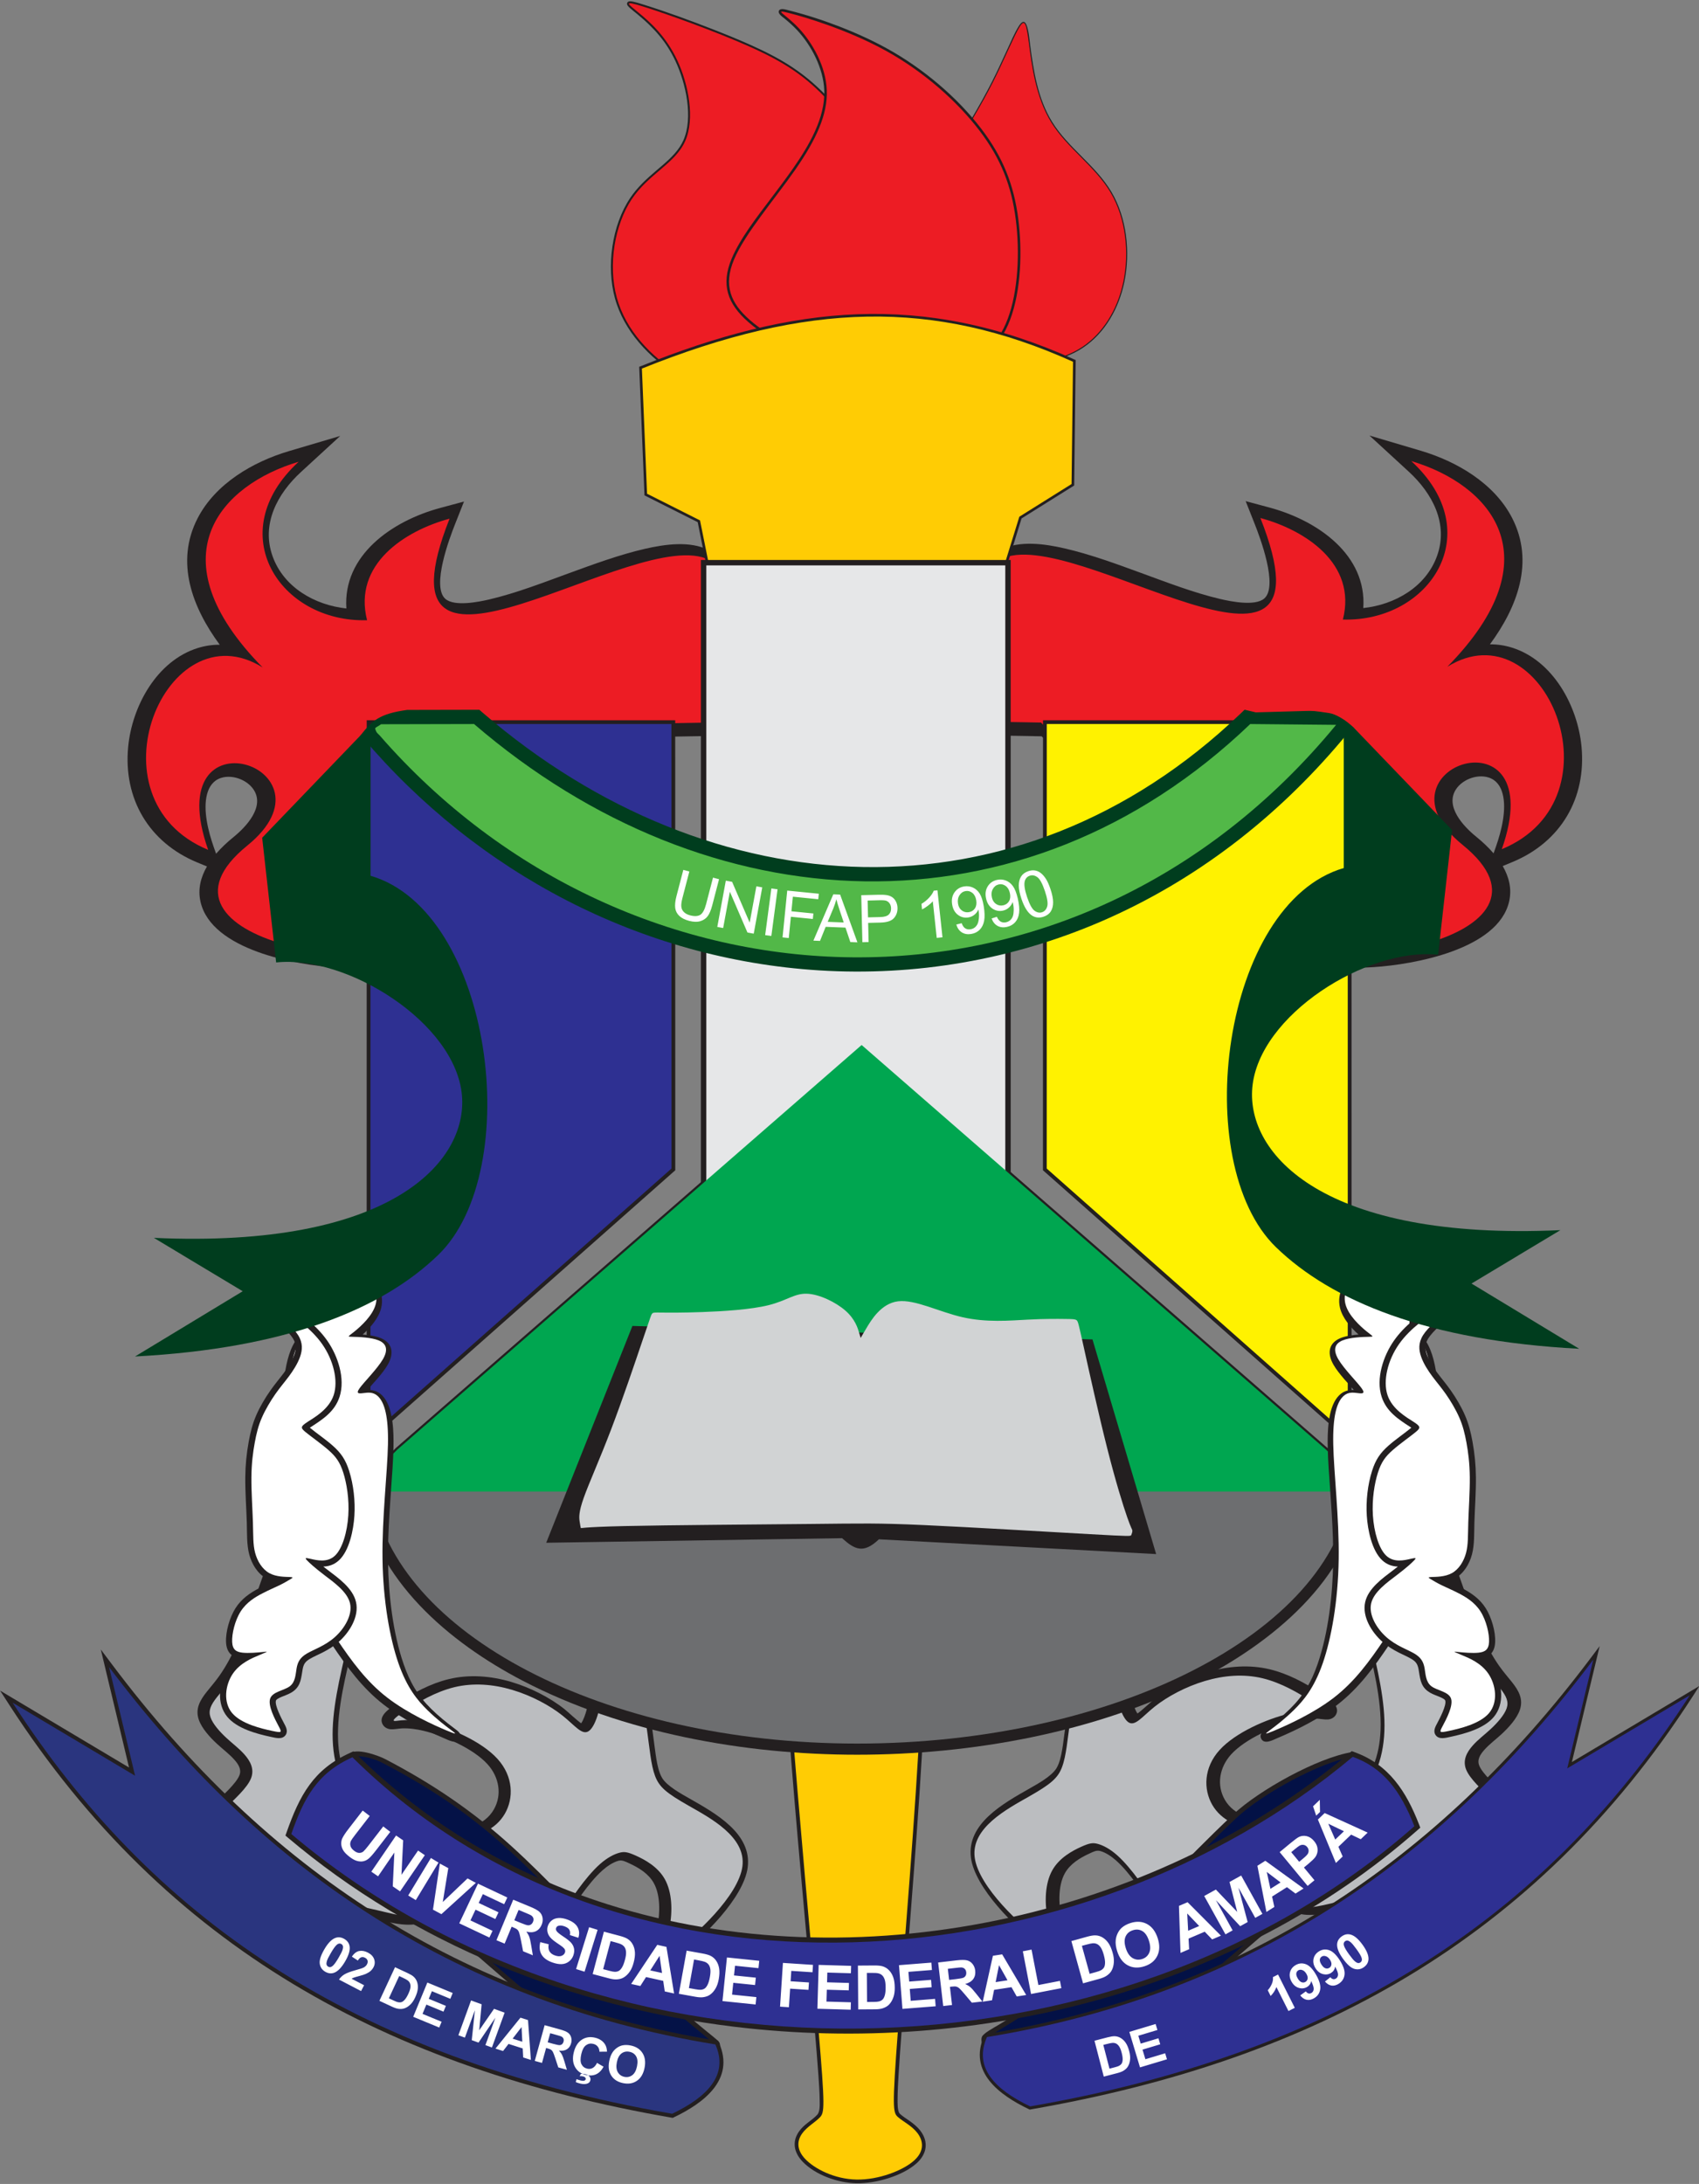 <?xml version="1.0" encoding="UTF-8"?>
<svg xmlns="http://www.w3.org/2000/svg" xmlns:xlink="http://www.w3.org/1999/xlink" width="418pt" height="537.2pt" viewBox="0 0 418 537.2" version="1.1">
<rect x="0" y="0" width="418" height="537.2" fill="#808080" stroke="none"/>
<defs>
<clipPath id="clip1">
  <path d="M 193 393 L 228 393 L 228 537.199 L 193 537.199 Z M 193 393 "/>
</clipPath>
</defs>
<g id="surface1">
<path style=" stroke:none;fill-rule:evenodd;fill:rgb(13.719%,12.157%,12.547%);fill-opacity:1;" d="M 91.871 367.406 L 90.969 367.539 L 91.082 366.82 C 91.895 361.656 93.973 359.598 97.402 356.16 L 97.43 356.137 L 211.984 256.336 L 326.371 355.984 C 329.695 358.879 332.383 362.293 332.84 366.812 L 332.898 367.395 L 331.125 367.426 L 92.145 367.426 Z M 91.871 367.406 "/>
<path style=" stroke:none;fill-rule:evenodd;fill:rgb(13.719%,12.157%,12.547%);fill-opacity:1;" d="M 311.008 464.77 C 310.805 464.859 310.555 465.004 310.422 465.078 C 307.777 466.602 305.613 468.16 302.703 469.359 C 299.492 470.68 295.711 471.445 292.242 471.289 C 289.316 471.16 286.383 470.34 284.07 468.625 C 282.113 467.172 280.934 465.25 279.539 463.34 C 278.125 461.402 276.395 459.242 274.582 457.637 C 273.527 456.699 272.09 455.688 270.676 455.301 C 269.746 455.047 268.902 455.531 268.066 455.91 C 265.664 457 263.266 458.477 261.984 460.781 C 260.324 463.762 260.438 468.148 261.07 471.359 C 261.328 472.652 261.699 473.914 261.977 475.203 C 262.285 476.625 262.527 478.363 261.137 479.414 C 259.438 480.691 257.375 479.488 255.945 478.523 C 249.816 474.383 239.832 464.297 238.879 456.969 C 237.789 448.59 246.805 443.629 253.234 439.965 C 255.254 438.812 258.66 436.965 259.898 434.98 C 260.137 434.602 260.32 434.199 260.477 433.785 C 261.016 432.355 261.289 430.688 261.512 429.191 C 261.812 427.164 262.035 425.129 262.328 423.102 C 263.066 418.035 264.223 413.617 266.887 409.082 C 267.375 408.246 267.898 407.434 268.449 406.637 C 269.738 404.77 271.219 402.895 272.812 401.25 C 273.957 400.07 275.805 398.211 277.656 398.535 C 277.941 398.586 278.215 398.684 278.461 398.824 C 280.426 399.949 279.543 402.766 279.148 404.496 C 278.609 406.832 278.051 409.18 277.898 411.566 C 277.754 413.809 277.977 416.199 278.555 418.363 C 278.73 419.027 279.281 420.734 279.852 421.484 C 280.828 420.816 283.32 418.5 283.93 418.016 C 287.637 415.066 292.449 412.68 297.043 411.312 C 302.047 409.824 307.371 409.398 312.434 410.621 C 316.871 411.691 321.121 413.98 324.844 416.438 C 326.414 417.473 329.98 419.48 328.68 421.77 C 328.27 422.484 327.516 422.895 326.684 422.953 C 325.883 423.008 324.73 422.77 323.867 422.738 C 322.102 422.672 320.316 422.93 318.602 423.344 C 313.551 424.555 306.344 427.734 302.875 431.562 C 300.02 434.719 299.242 439.086 301.355 442.727 C 303.621 446.637 308.375 447.801 312.809 447.832 C 319.121 447.879 327.199 445.742 332.203 441.871 C 337.453 437.805 339.426 431.734 339.656 425.535 C 339.941 417.934 337.695 409.414 335.961 402.043 C 335.516 400.16 335.078 398.277 334.641 396.395 C 333.164 389.984 331.574 383.281 330.68 376.77 C 330.156 372.938 329.727 368.605 331.816 365.059 C 333.055 362.953 335.027 361.02 337.469 360.238 C 339.84 359.48 342.262 359.961 344.367 361.094 C 346.469 362.223 348.289 363.977 349.746 365.789 C 352.281 368.941 353.824 373.215 355.188 376.934 C 356.824 381.395 358.348 385.902 359.961 390.371 C 361.391 394.328 362.871 398.355 364.609 402.191 C 365.797 404.809 367.156 407.375 368.816 409.742 C 369.797 411.145 370.871 412.375 371.938 413.707 C 373.602 415.789 374.848 417.914 373.918 420.609 C 373.18 422.746 371.176 424.93 369.48 426.508 C 368.07 427.82 366.422 429.023 365.156 430.461 C 364.184 431.562 363.352 432.828 363.926 434.277 C 364.734 436.328 368.16 439.34 369.805 440.957 C 371.645 442.762 374.137 445.277 374.941 447.719 C 375.902 450.637 374.375 452.848 372.16 454.832 C 369.52 457.199 365.941 459.473 362.836 461.289 C 360.098 462.891 357.195 464.402 354.176 465.441 C 351.539 466.352 348.992 466.781 346.223 467.117 C 342.895 467.523 339.559 467.816 336.254 468.402 C 333.164 468.949 330.188 469.781 327.129 470.422 C 325.109 470.844 322.926 471.184 320.867 470.953 C 318.867 470.727 317.391 469.988 315.832 468.812 C 314.238 467.613 312.852 466.195 311.293 464.984 C 311.223 464.93 311.109 464.84 311.008 464.77 Z M 311.008 464.77 "/>
<path style=" stroke:none;fill-rule:evenodd;fill:rgb(13.719%,12.157%,12.547%);fill-opacity:1;" d="M 111.824 467.176 C 112.023 467.266 112.273 467.41 112.406 467.484 C 115.051 469.008 117.215 470.566 120.125 471.766 C 123.336 473.086 127.117 473.848 130.586 473.695 C 133.512 473.566 136.445 472.746 138.758 471.031 C 140.715 469.578 141.895 467.656 143.289 465.746 C 144.703 463.809 146.438 461.648 148.246 460.043 C 149.301 459.105 150.738 458.094 152.152 457.707 C 153.082 457.453 153.926 457.938 154.766 458.316 C 157.168 459.406 159.562 460.883 160.844 463.184 C 162.504 466.168 162.391 470.555 161.758 473.766 C 161.5 475.059 161.133 476.32 160.852 477.609 C 160.543 479.031 160.301 480.77 161.695 481.816 C 163.391 483.098 165.453 481.895 166.883 480.93 C 173.012 476.789 182.996 466.703 183.949 459.371 C 185.039 450.996 176.023 446.035 169.594 442.371 C 167.574 441.219 164.168 439.371 162.93 437.387 C 162.695 437.008 162.508 436.605 162.352 436.191 C 161.812 434.762 161.539 433.094 161.316 431.598 C 161.016 429.57 160.797 427.535 160.5 425.504 C 159.766 420.441 158.605 416.023 155.941 411.484 C 155.453 410.652 154.93 409.84 154.379 409.043 C 153.09 407.176 151.609 405.301 150.016 403.656 C 148.871 402.477 147.027 400.617 145.172 400.941 C 144.887 400.992 144.613 401.09 144.367 401.23 C 142.402 402.355 143.285 405.172 143.68 406.902 C 144.219 409.238 144.777 411.586 144.93 413.973 C 145.074 416.215 144.852 418.602 144.273 420.77 C 144.098 421.434 143.547 423.141 142.977 423.891 C 142 423.223 139.508 420.906 138.898 420.422 C 135.191 417.473 130.379 415.082 125.785 413.715 C 120.781 412.23 115.457 411.805 110.395 413.027 C 105.957 414.098 101.707 416.387 97.984 418.844 C 96.414 419.879 92.848 421.887 94.152 424.176 C 94.559 424.891 95.312 425.301 96.145 425.359 C 96.945 425.414 98.098 425.172 98.965 425.141 C 100.727 425.078 102.512 425.336 104.227 425.746 C 109.277 426.957 116.484 430.141 119.953 433.969 C 122.812 437.125 123.586 441.492 121.473 445.133 C 119.207 449.043 114.453 450.207 110.02 450.238 C 103.707 450.285 95.629 448.148 90.629 444.277 C 85.375 440.211 83.402 434.141 83.172 427.941 C 82.887 420.34 85.133 411.82 86.867 404.449 C 87.312 402.566 87.754 400.684 88.188 398.801 C 89.664 392.391 91.254 385.688 92.148 379.176 C 92.672 375.344 93.102 371.012 91.012 367.465 C 89.777 365.359 87.801 363.426 85.359 362.645 C 82.988 361.883 80.57 362.367 78.461 363.5 C 76.359 364.629 74.539 366.383 73.082 368.195 C 70.547 371.348 69.008 375.621 67.641 379.34 C 66.004 383.801 64.48 388.305 62.867 392.777 C 61.438 396.734 59.957 400.758 58.219 404.598 C 57.031 407.211 55.672 409.777 54.012 412.148 C 53.031 413.551 51.957 414.781 50.895 416.109 C 49.227 418.195 47.98 420.32 48.91 423.012 C 49.648 425.152 51.652 427.336 53.348 428.91 C 54.758 430.227 56.406 431.426 57.672 432.867 C 58.645 433.969 59.477 435.234 58.902 436.684 C 58.094 438.734 54.672 441.746 53.023 443.363 C 51.184 445.168 48.691 447.684 47.887 450.125 C 46.926 453.039 48.453 455.254 50.668 457.238 C 53.309 459.605 56.887 461.875 59.996 463.695 C 62.73 465.297 65.633 466.809 68.652 467.848 C 71.289 468.758 73.836 469.188 76.605 469.523 C 79.934 469.93 83.27 470.223 86.574 470.809 C 89.664 471.355 92.645 472.184 95.699 472.828 C 97.719 473.25 99.902 473.59 101.961 473.359 C 103.961 473.133 105.438 472.395 106.996 471.219 C 108.59 470.016 109.977 468.602 111.535 467.391 C 111.605 467.332 111.719 467.246 111.824 467.176 Z M 111.824 467.176 "/>
<path style=" stroke:none;fill-rule:evenodd;fill:rgb(73.242%,74.022%,75.389%);fill-opacity:1;" d="M 85.605 403.969 C 83.504 412.91 81.59 420.816 81.855 427.977 C 82.125 435.141 84.57 441.555 90.125 445.852 C 95.676 450.148 104.332 452.328 110.91 452.281 C 117.488 452.234 121.988 449.957 124.199 446.148 C 126.41 442.336 126.332 436.984 122.406 432.652 C 118.48 428.32 110.707 425.004 105.555 423.766 C 100.398 422.527 97.859 423.375 97.102 423.32 C 96.34 423.266 97.363 422.316 100.066 420.531 C 102.773 418.746 107.16 416.129 111.797 415.008 C 116.43 413.891 121.312 414.27 126.012 415.668 C 130.711 417.066 135.234 419.48 138.375 421.98 C 141.516 424.477 143.277 427.051 144.961 425.73 C 146.645 424.414 148.25 419.199 147.914 413.887 C 147.574 408.57 145.293 403.156 146.438 402.953 C 147.582 402.75 152.152 407.766 154.906 412.457 C 157.656 417.148 158.59 421.516 159.207 425.75 C 159.82 429.98 160.121 434.074 161.164 436.848 C 162.211 439.621 164 441.07 169.348 444.117 C 174.695 447.168 183.598 451.812 182.652 459.086 C 181.703 466.355 170.91 476.246 166.453 479.258 C 161.996 482.266 163.875 478.395 164.707 474.176 C 165.539 469.961 165.324 465.395 163.574 462.254 C 161.828 459.117 158.547 457.402 156.496 456.473 C 154.441 455.543 153.613 455.398 152.359 455.742 C 151.105 456.086 149.422 456.918 147.598 458.535 C 145.777 460.152 143.816 462.555 142.352 464.559 C 140.887 466.562 139.918 468.172 138.25 469.41 C 136.578 470.652 134.207 471.523 131.281 471.652 C 128.359 471.781 124.887 471.168 121.785 469.891 C 118.684 468.613 115.957 466.676 114.328 465.742 C 112.703 464.805 112.18 464.875 110.992 465.797 C 109.805 466.719 107.957 468.492 106.477 469.605 C 105 470.719 103.898 471.168 102.504 471.328 C 101.113 471.484 99.43 471.348 96.961 470.832 C 94.492 470.312 91.242 469.414 87.766 468.797 C 84.293 468.184 80.598 467.852 77.676 467.496 C 74.75 467.141 72.602 466.758 70.188 465.926 C 67.777 465.098 65.102 463.816 61.934 461.961 C 58.762 460.105 55.098 457.676 52.965 455.762 C 50.828 453.848 50.223 452.449 50.777 450.77 C 51.328 449.086 53.043 447.129 55.418 444.801 C 57.789 442.469 60.828 439.773 61.754 437.434 C 62.68 435.09 61.496 433.102 60.148 431.57 C 58.797 430.039 57.281 428.961 55.672 427.461 C 54.059 425.965 52.352 424.047 51.789 422.41 C 51.227 420.773 51.805 419.422 53.449 417.367 C 55.094 415.316 57.797 412.559 61.031 405.434 C 64.262 398.309 68.023 386.816 70.508 380.043 C 72.996 373.273 74.211 371.223 75.633 369.453 C 77.059 367.688 78.688 366.195 80.383 365.285 C 82.078 364.371 83.844 364.035 85.543 364.578 C 87.238 365.121 88.863 366.543 89.977 368.438 C 91.094 370.332 91.695 372.703 90.852 378.875 C 90.004 385.051 87.711 395.023 85.605 403.969 Z M 85.605 403.969 "/>
<path style=" stroke:none;fill-rule:evenodd;fill:rgb(73.242%,74.022%,75.389%);fill-opacity:1;" d="M 336.852 401.781 C 338.953 410.723 340.867 418.633 340.598 425.793 C 340.332 432.953 337.883 439.371 332.332 443.668 C 326.777 447.965 318.121 450.145 311.543 450.098 C 304.965 450.051 300.469 447.773 298.258 443.961 C 296.047 440.148 296.125 434.801 300.047 430.469 C 303.973 426.133 311.746 422.816 316.902 421.582 C 322.059 420.344 324.598 421.188 325.355 421.137 C 326.113 421.082 325.094 420.133 322.387 418.348 C 319.684 416.562 315.293 413.945 310.66 412.824 C 306.023 411.703 301.145 412.086 296.441 413.484 C 291.742 414.879 287.223 417.297 284.082 419.797 C 280.941 422.293 279.18 424.867 277.496 423.547 C 275.809 422.23 274.203 417.016 274.543 411.703 C 274.883 406.387 277.164 400.969 276.02 400.77 C 274.875 400.566 270.301 405.582 267.551 410.273 C 264.797 414.965 263.863 419.332 263.25 423.566 C 262.633 427.797 262.336 431.891 261.289 434.664 C 260.246 437.438 258.453 438.883 253.109 441.934 C 247.762 444.98 238.859 449.629 239.805 456.902 C 240.75 464.172 251.547 474.062 256.004 477.07 C 260.461 480.082 258.582 476.211 257.75 471.992 C 256.918 467.777 257.133 463.211 258.879 460.07 C 260.629 456.934 263.906 455.219 265.961 454.289 C 268.016 453.359 268.84 453.215 270.098 453.559 C 271.352 453.902 273.035 454.734 274.855 456.352 C 276.68 457.969 278.641 460.371 280.105 462.375 C 281.566 464.379 282.535 465.988 284.207 467.227 C 285.875 468.469 288.25 469.34 291.172 469.469 C 294.094 469.598 297.57 468.984 300.672 467.707 C 303.773 466.43 306.5 464.492 308.125 463.559 C 309.754 462.621 310.277 462.691 311.465 463.613 C 312.648 464.535 314.5 466.309 315.977 467.422 C 317.453 468.535 318.559 468.984 319.949 469.145 C 321.344 469.301 323.027 469.164 325.492 468.648 C 327.961 468.129 331.215 467.23 334.688 466.613 C 338.164 466 341.859 465.668 344.781 465.312 C 347.703 464.957 349.855 464.574 352.266 463.742 C 354.68 462.914 357.352 461.629 360.523 459.777 C 363.691 457.922 367.355 455.492 369.492 453.578 C 371.629 451.664 372.234 450.266 371.68 448.582 C 371.125 446.902 369.414 444.941 367.039 442.613 C 364.664 440.285 361.629 437.59 360.699 435.25 C 359.773 432.906 360.957 430.918 362.309 429.387 C 363.656 427.855 365.172 426.777 366.785 425.277 C 368.395 423.781 370.102 421.859 370.668 420.227 C 371.23 418.59 370.648 417.238 369.008 415.184 C 367.363 413.129 364.656 410.375 361.426 403.25 C 358.191 396.125 354.434 384.633 351.945 377.859 C 349.461 371.09 348.242 369.039 346.82 367.27 C 345.398 365.5 343.77 364.012 342.074 363.098 C 340.375 362.188 338.609 361.852 336.914 362.395 C 335.219 362.938 333.594 364.359 332.477 366.254 C 331.363 368.148 330.758 370.52 331.605 376.691 C 332.449 382.867 334.746 392.84 336.852 401.781 Z M 336.852 401.781 "/>
<path style=" stroke:none;fill-rule:evenodd;fill:rgb(13.719%,12.157%,12.547%);fill-opacity:1;" d="M 335.406 149.57 C 343.191 148.734 350.82 144.379 353.562 136.723 C 356.395 128.812 352.387 121.34 346.586 116.012 L 336.922 107.133 L 349.504 110.859 C 358.406 113.492 367.609 118.871 371.996 127.359 C 377.598 138.199 373.285 149.355 366.566 158.492 C 368.352 158.477 370.156 158.734 371.965 159.297 C 382.066 162.453 388.129 173.602 389.09 183.594 C 390.316 196.359 383.996 207.117 372.078 212.047 L 369.707 213.027 C 371.227 215.656 372.004 218.594 371.289 221.734 C 368.59 233.551 347.867 237.254 337.941 237.891 C 328.59 238.488 314.984 237.598 307.367 231.512 L 307.246 231.414 L 256.27 181.113 L 244.266 180.902 L 244.559 136.109 L 246.176 135.262 C 250.781 132.855 257.078 133.777 261.93 134.895 C 268.273 136.355 274.613 138.695 280.727 140.93 C 287.055 143.234 293.711 145.824 300.262 147.352 C 302.82 147.949 308.781 149.16 311.035 147.223 C 314.559 144.195 309.957 132.09 308.695 128.895 L 306.469 123.27 L 312.312 124.84 C 324.227 128.047 336.309 136.508 335.406 149.57 Z M 367.461 209.906 L 368.051 208.23 C 369.359 204.5 370.73 199.199 369.68 195.242 C 369.184 193.371 368.141 191.855 366.238 191.246 C 364.684 190.746 362.902 190.961 361.418 191.586 C 360.191 192.102 359.047 192.941 358.285 194.043 C 355.344 198.316 360.094 203.309 363.195 205.82 C 364.66 207.012 366.152 208.383 367.461 209.906 Z M 367.461 209.906 "/>
<path style=" stroke:none;fill-rule:evenodd;fill:rgb(13.719%,12.157%,12.547%);fill-opacity:1;" d="M 85.219 149.672 C 77.43 148.832 69.805 144.48 67.062 136.824 C 64.23 128.914 68.238 121.441 74.039 116.113 L 83.703 107.234 L 71.117 110.957 C 62.215 113.594 53.016 118.973 48.629 127.461 C 43.027 138.301 47.336 149.453 54.059 158.59 C 52.273 158.578 50.465 158.836 48.66 159.398 C 38.559 162.555 32.492 173.703 31.535 183.695 C 30.309 196.461 36.629 207.219 48.543 212.148 L 50.918 213.129 C 49.398 215.758 48.621 218.695 49.336 221.836 C 52.035 233.648 72.754 237.355 82.68 237.992 C 92.035 238.59 105.637 237.699 113.254 231.613 L 113.379 231.516 L 164.352 181.211 L 176.355 181.004 L 176.066 136.211 L 174.445 135.363 C 169.844 132.953 163.543 133.879 158.695 134.992 C 152.352 136.453 146.012 138.797 139.895 141.027 C 133.57 143.336 126.914 145.922 120.363 147.453 C 117.801 148.051 111.844 149.262 109.59 147.324 C 106.062 144.297 110.668 132.188 111.93 128.996 L 114.156 123.367 L 108.312 124.941 C 96.395 128.148 84.316 136.609 85.219 149.672 Z M 53.164 210.004 L 52.574 208.328 C 51.266 204.598 49.895 199.297 50.941 195.344 C 51.441 193.473 52.484 191.957 54.383 191.348 C 55.941 190.844 57.719 191.062 59.207 191.688 C 60.434 192.203 61.578 193.043 62.34 194.145 C 65.277 198.418 60.527 203.406 57.426 205.922 C 55.961 207.109 54.473 208.48 53.164 210.004 Z M 53.164 210.004 "/>
<path style=" stroke:none;fill-rule:evenodd;fill:rgb(92.969%,10.985%,14.11%);fill-opacity:1;" d="M 245.895 177.559 L 246.156 137.598 C 263.891 128.312 330.496 179.02 310.09 127.418 C 321.098 130.383 333.879 138.637 330.387 152.395 C 351.836 153.004 366.273 130.926 347.211 113.414 C 366.293 119.059 382.867 136.777 356.078 164.012 C 379.824 149.211 399.617 196.414 369.484 208.879 C 381.891 173.586 336.086 188.559 359.848 207.824 C 388.25 230.852 324.996 242.492 307.836 228.781 L 256.109 177.734 Z M 245.895 177.559 "/>
<path style=" stroke:none;fill-rule:evenodd;fill:rgb(92.969%,10.985%,14.11%);fill-opacity:1;" d="M 174.801 177.723 L 174.539 137.762 C 156.801 128.477 90.199 179.184 110.605 127.582 C 99.598 130.547 86.816 138.801 90.309 152.559 C 68.855 153.168 54.422 131.09 73.484 113.578 C 54.402 119.223 37.828 136.941 64.617 164.176 C 40.871 149.375 21.078 196.578 51.211 209.043 C 38.805 173.75 84.609 188.723 60.844 207.988 C 32.445 231.016 95.699 242.656 112.859 228.941 L 164.586 177.898 Z M 174.801 177.723 "/>
<path style=" stroke:none;fill-rule:evenodd;fill:rgb(13.719%,12.157%,12.547%);fill-opacity:1;" d="M 248.777 90.25 C 242.402 90.812 235.57 91.16 230.773 86.121 C 225.297 80.367 223.453 69.355 224.258 61.723 C 225.184 52.945 229.418 45.336 233.844 37.898 C 237.324 32.055 240.949 26.227 244.027 20.16 C 245.387 17.477 246.637 14.742 247.891 12.008 C 248.707 10.234 249.609 8.09 250.645 6.445 C 250.883 6.066 251.367 5.309 251.906 5.398 C 252.961 5.578 253.312 10.055 253.414 10.848 C 254.277 17.422 255.316 24.273 258.871 30.012 C 262.84 36.41 269.57 40.676 273.441 47.211 C 277.254 53.641 278.125 62.113 276.625 69.352 C 275.305 75.73 271.918 81.906 266.395 85.559 C 261.254 88.957 254.773 89.719 248.777 90.25 Z M 248.777 90.25 "/>
<path style=" stroke:none;fill-rule:evenodd;fill:rgb(92.969%,10.985%,14.11%);fill-opacity:1;" d="M 248.758 89.996 C 255.172 89.43 261.316 88.613 266.254 85.352 C 271.188 82.086 274.914 76.375 276.379 69.301 C 277.844 62.227 277.047 53.789 273.227 47.34 C 269.406 40.891 262.559 36.434 258.66 30.145 C 254.758 23.855 253.805 15.734 253.168 10.879 C 252.531 6.023 252.211 4.434 250.859 6.582 C 249.504 8.73 247.117 14.621 244.25 20.273 C 241.387 25.926 238.043 31.34 234.062 38.027 C 230.082 44.711 225.465 52.672 224.508 61.746 C 223.555 70.824 226.262 81.012 230.957 85.949 C 235.652 90.883 242.34 90.566 248.758 89.996 Z M 248.758 89.996 "/>
<path style=" stroke:none;fill-rule:evenodd;fill:rgb(13.719%,12.157%,12.547%);fill-opacity:1;" d="M 166.777 92.406 C 159.75 87.992 153.531 81.516 151.285 73.34 C 149.148 65.555 150.531 55.465 155.012 48.746 C 156.801 46.062 159.059 44.012 161.488 41.938 C 163.508 40.215 165.73 38.41 167.211 36.184 C 167.551 35.668 167.855 35.129 168.109 34.566 C 170.633 28.949 168.715 20.449 166.199 15.062 C 163.957 10.262 160.895 6.855 156.859 3.531 C 156.258 3.035 155.633 2.547 155.051 2.031 C 154.711 1.727 154.07 1.195 154.32 0.676 C 154.566 0.156 155.324 0.328 155.766 0.418 C 156.676 0.609 157.613 0.91 158.5 1.188 C 164.246 2.988 170.035 5.121 175.641 7.312 C 178.66 8.488 181.668 9.715 184.625 11.039 C 192.707 14.652 198.312 18.133 204.324 24.645 C 210.773 31.629 216.609 40.594 219.199 49.797 C 221.973 59.645 221.16 70.34 215.52 79.043 C 210.141 87.344 199.934 94.379 190.395 96.762 C 181.777 98.918 174.145 97.031 166.777 92.406 Z M 166.777 92.406 "/>
<path style=" stroke:none;fill-rule:evenodd;fill:rgb(92.969%,10.985%,14.11%);fill-opacity:1;" d="M 167.035 91.996 C 160.188 87.699 153.98 81.332 151.75 73.211 C 149.523 65.09 151.273 55.219 155.41 49.012 C 159.551 42.801 166.078 40.254 168.547 34.762 C 171.016 29.27 169.422 20.832 166.637 14.859 C 163.852 8.891 159.871 5.387 157.164 3.16 C 154.457 0.93 153.023 -0.023 158.355 1.645 C 163.691 3.316 175.789 7.617 184.426 11.477 C 193.066 15.34 198.238 18.762 203.969 24.969 C 209.703 31.18 215.992 40.176 218.738 49.926 C 221.484 59.68 220.688 70.184 215.117 78.781 C 209.543 87.379 199.195 94.066 190.277 96.297 C 181.363 98.523 173.879 96.297 167.035 91.996 Z M 167.035 91.996 "/>
<path style=" stroke:none;fill-rule:evenodd;fill:rgb(13.719%,12.157%,12.547%);fill-opacity:1;" d="M 205.266 89.457 C 197.953 87.559 189.777 84.207 184.047 79.164 C 178.996 74.723 177.316 70.027 180.008 63.613 C 182.094 58.645 186.312 53.266 189.566 48.949 C 191.465 46.434 193.379 43.918 195.18 41.332 C 198.938 35.926 203.062 29.039 202.789 22.211 C 202.578 16.875 199.711 11.27 196.109 7.406 C 195.168 6.395 194.152 5.496 193.09 4.621 C 192.609 4.223 191.297 3.391 191.633 2.648 C 191.988 1.871 193.492 2.402 194.09 2.555 C 202.137 4.566 211.145 8.004 218.363 12.008 C 227.035 16.816 235.461 23.848 241.484 31.758 C 246.703 38.613 249.438 45.371 250.527 53.879 C 251.508 61.574 251.25 71.383 248.512 78.652 C 245.773 85.93 240.75 89.793 233.148 91.27 C 224.672 92.914 213.637 91.629 205.266 89.457 Z M 205.266 89.457 "/>
<path style=" stroke:none;fill-rule:evenodd;fill:rgb(92.969%,10.985%,14.11%);fill-opacity:1;" d="M 205.422 88.852 C 196.363 86.5 189.074 82.754 184.457 78.695 C 179.84 74.637 177.895 70.262 180.586 63.855 C 183.273 57.449 190.598 49.012 195.691 41.688 C 200.785 34.363 203.652 28.156 203.414 22.184 C 203.176 16.215 199.832 10.48 196.566 6.98 C 193.305 3.477 190.121 2.203 193.941 3.16 C 197.762 4.113 208.586 7.297 218.062 12.551 C 227.535 17.805 235.652 25.129 240.988 32.137 C 246.32 39.141 248.867 45.828 249.906 53.957 C 250.945 62.09 250.477 71.664 247.93 78.434 C 245.383 85.199 240.758 89.156 233.031 90.656 C 225.305 92.156 214.48 91.203 205.422 88.852 Z M 205.422 88.852 "/>
<path style=" stroke:none;fill-rule:evenodd;fill:rgb(13.719%,12.157%,12.547%);fill-opacity:1;" d="M 171.652 128.445 L 158.559 121.855 L 157.258 90.227 L 157.684 90.059 C 195.121 75.008 227.02 71.621 264.258 88.391 L 264.645 88.566 L 264.281 119.422 L 251.332 127.523 L 246.215 144.086 L 184.285 144.98 L 174.988 145.051 Z M 171.652 128.445 "/>
<path style=" stroke:none;fill-rule:evenodd;fill:rgb(100%,79.688%,1.567%);fill-opacity:1;" d="M 184.281 144.328 L 175.52 144.398 L 172.227 128.008 L 159.191 121.445 L 157.926 90.66 C 198.648 74.289 229.637 73.516 263.992 88.984 L 263.633 119.059 L 250.781 127.102 L 245.73 143.441 Z M 184.281 144.328 "/>
<path style=" stroke:none;fill-rule:evenodd;fill:rgb(13.719%,12.157%,12.547%);fill-opacity:1;" d="M 172.441 330.5 L 248.66 330.5 L 248.66 137.742 L 172.441 137.742 Z M 172.441 330.5 "/>
<path style=" stroke:none;fill-rule:evenodd;fill:rgb(90.234%,90.625%,91.014%);fill-opacity:1;" d="M 173.773 329.168 L 247.328 329.168 L 247.328 139.074 L 173.773 139.074 Z M 173.773 329.168 "/>
<path style=" stroke:none;fill-rule:evenodd;fill:rgb(13.719%,12.157%,12.547%);fill-opacity:1;" d="M 256.605 177.16 L 330.738 177.16 L 332.512 178.898 L 332.52 355.043 L 256.594 287.859 L 256.609 177.16 Z M 166.121 177.16 L 166.137 287.859 L 90.207 355.043 L 90.219 177.164 Z M 166.121 177.16 "/>
<path style=" stroke:none;fill-rule:evenodd;fill:rgb(100%,94.922%,0%);fill-opacity:1;" d="M 257.539 178.094 L 330.355 178.094 L 331.578 179.293 L 331.586 352.969 L 257.527 287.438 Z M 257.539 178.094 "/>
<path style=" stroke:none;fill-rule:evenodd;fill:rgb(18.042%,18.822%,57.227%);fill-opacity:1;" d="M 165.188 178.094 L 91.152 178.094 L 91.141 352.969 L 165.203 287.438 Z M 165.188 178.094 "/>
<g clip-path="url(#clip1)" clip-rule="nonzero">
<path style=" stroke:none;fill-rule:evenodd;fill:rgb(13.719%,12.157%,12.547%);fill-opacity:1;" d="M 193.891 423.078 C 193.633 419.59 193.383 416.09 193.23 412.594 C 193.129 410.199 193.059 407.75 193.191 405.355 C 193.344 402.621 193.746 399.434 195.848 397.453 C 196.668 396.684 197.648 396.16 198.688 395.75 C 204.375 393.5 214.863 393.309 220.652 395.289 C 221.773 395.668 222.836 396.172 223.754 396.926 C 226.121 398.867 226.836 402.043 227.188 404.941 C 227.484 407.371 227.547 409.879 227.551 412.324 C 227.555 415.867 227.426 419.418 227.262 422.953 C 226.703 435.293 225.785 447.66 224.871 459.977 C 223.891 473.164 222.82 486.344 221.828 499.531 C 221.559 503.105 221.293 506.68 221.078 510.258 C 220.957 512.277 220.836 514.328 220.828 516.352 C 220.824 517.141 220.758 519.273 221.367 519.914 C 221.414 519.961 221.461 520.004 221.508 520.047 C 222.172 520.645 223.039 521.168 223.773 521.691 C 224.758 522.391 225.703 523.156 226.441 524.121 C 228.527 526.859 228.059 529.844 225.473 532.148 C 221.949 535.285 215.395 537.129 210.688 537.035 C 206.184 536.945 200.621 535.023 197.453 531.707 C 195.344 529.496 194.789 526.797 196.605 524.254 C 197.902 522.438 199.668 521.672 201.059 520.18 C 201.773 519.414 201.672 517.703 201.664 516.75 C 201.645 514.703 201.5 512.621 201.359 510.582 C 201.098 506.84 200.777 503.098 200.457 499.359 C 198.281 473.941 195.781 448.52 193.891 423.078 Z M 193.891 423.078 "/>
</g>
<path style=" stroke:none;fill-rule:evenodd;fill:rgb(100%,79.688%,1.567%);fill-opacity:1;" d="M 194.805 423.012 C 196.316 443.391 199.738 480.227 201.371 499.281 C 203.004 518.336 202.844 519.613 201.73 520.805 C 200.613 522 198.547 523.113 197.352 524.785 C 196.156 526.457 195.84 528.688 198.117 531.074 C 200.395 533.465 205.273 536.012 210.707 536.121 C 216.141 536.23 222.129 533.902 224.867 531.465 C 227.602 529.027 227.086 526.477 225.711 524.676 C 224.34 522.875 222.109 521.82 220.895 520.727 C 219.68 519.633 219.48 518.496 220.914 499.461 C 222.348 480.426 225.414 443.488 226.348 422.91 C 227.285 402.332 226.09 398.113 220.359 396.152 C 214.625 394.195 204.355 394.492 199.023 396.602 C 193.691 398.711 193.293 402.633 194.805 423.012 Z M 194.805 423.012 "/>
<path style=" stroke:none;fill-rule:evenodd;fill:rgb(13.719%,12.157%,12.547%);fill-opacity:1;" d="M 164.145 516.977 C 161.73 516.57 159.453 514.887 157.605 513.355 C 155.281 511.43 153.113 509.312 150.785 507.383 C 148.191 505.234 145.422 503.285 142.672 501.34 C 139.438 499.055 136.223 496.77 133.105 494.328 C 129.355 491.391 125.734 488.266 122.133 485.145 C 117.703 481.309 113.297 477.461 108.82 473.68 C 106.559 471.773 104.105 470.094 101.594 468.535 C 97.363 465.91 92.941 463.645 88.633 461.152 C 85.23 459.184 81.199 456.703 78.691 453.637 C 77.094 451.68 74.113 448.402 74.309 445.707 C 74.453 443.652 76.262 441.773 77.605 440.348 C 80.395 437.398 83.18 434.59 85.852 431.508 C 87.398 429.727 93.113 431.832 94.742 432.68 C 106.309 438.711 116.246 445.41 125.898 454.176 C 130.41 458.273 134.703 462.609 138.98 466.949 C 144 472.039 149.012 477.113 154.184 482.055 C 160.57 488.16 167.043 494.121 173.895 499.703 C 174.703 500.359 175.531 501.016 176.32 501.695 C 176.73 502.043 177.105 502.375 177.133 502.961 C 177.133 502.996 177.133 503.031 177.133 503.066 C 177.117 503.613 177.102 504.16 177.086 504.707 C 177.012 507.266 176.367 509.152 174.852 511.254 C 172.52 514.48 168.367 517.691 164.145 516.977 Z M 164.145 516.977 "/>
<path style=" stroke:none;fill-rule:evenodd;fill:rgb(1.567%,7.054%,27.831%);fill-opacity:1;" d="M 164.336 515.855 C 168.215 516.512 172.004 513.254 173.926 510.59 C 175.852 507.926 175.91 505.859 175.945 504.672 C 175.98 503.488 175.988 503.188 175.996 503.035 C 176 502.883 176 502.883 173.18 500.586 C 170.355 498.289 164.715 493.691 153.398 482.875 C 130.711 461.199 122.211 448.281 94.215 433.691 C 90.934 431.98 87.219 431.672 86.711 432.254 C 74.848 445.93 72.137 443.812 79.574 452.914 C 85.098 459.68 99.602 464.414 109.551 472.812 C 119.504 481.207 127.051 488.137 133.809 493.434 C 140.566 498.727 146.539 502.391 151.508 506.508 C 156.48 510.625 160.453 515.199 164.336 515.855 Z M 164.336 515.855 "/>
<path style=" stroke:none;fill-rule:evenodd;fill:rgb(13.719%,12.157%,12.547%);fill-opacity:1;" d="M 334.164 432.637 C 337.258 434.176 342.555 438.508 344.547 441.008 C 345.199 441.828 345.922 442.746 346.016 443.832 C 346.125 445.07 345.387 446.176 344.688 447.125 C 343.441 448.809 341.996 450.441 340.668 452.07 C 337.781 455.602 333.598 458.73 329.922 461.406 C 325.355 464.727 320.684 467.887 316.223 471.359 C 315.109 472.23 314.004 473.117 312.922 474.031 C 308.445 477.809 304.035 481.66 299.609 485.496 C 296.008 488.613 292.387 491.738 288.633 494.68 C 285.516 497.121 282.301 499.406 279.066 501.691 C 276.32 503.633 273.551 505.586 270.957 507.734 C 268.629 509.664 266.461 511.777 264.137 513.707 C 262.285 515.238 260.004 516.926 257.582 517.336 C 253.117 518.09 248.977 514.52 246.336 511.312 C 244.469 509.043 242.961 506.48 241.957 503.715 C 241.668 502.914 241.246 501.852 241.582 501.012 C 241.945 500.105 244.734 498.641 245.5 498.18 C 253.387 493.449 260.172 488.078 267.062 481.969 C 279.773 470.707 291.074 457.863 303.461 446.258 C 309.746 440.363 324.117 432.355 332.621 430.98 C 332.844 430.945 333.074 430.969 333.285 431.051 C 334.152 431.391 334.062 432.035 334.164 432.637 Z M 334.164 432.637 "/>
<path style=" stroke:none;fill-rule:evenodd;fill:rgb(1.178%,6.665%,27.44%);fill-opacity:1;" d="M 257.387 516.18 C 253.504 516.836 249.719 513.578 247.238 510.566 C 244.762 507.559 243.598 504.801 243.055 503.312 C 242.516 501.828 242.602 501.609 242.668 501.449 C 242.734 501.285 242.773 501.18 246.102 499.184 C 249.426 497.188 256.039 493.305 267.84 482.844 C 279.641 472.387 293.176 457.5 304.262 447.109 C 310.367 441.387 324.578 433.465 332.809 432.137 C 333.109 432.09 332.887 433.34 333.316 433.531 C 336.082 434.77 341.684 439.289 343.629 441.738 C 345.879 444.562 345.285 444.566 339.762 451.328 C 334.234 458.094 322.117 464.738 312.168 473.137 C 302.219 481.535 294.672 488.461 287.914 493.758 C 281.152 499.051 275.184 502.715 270.211 506.832 C 265.238 510.949 261.266 515.523 257.387 516.18 Z M 257.387 516.18 "/>
<path style=" stroke:none;fill-rule:evenodd;fill:rgb(13.719%,12.157%,12.547%);fill-opacity:1;" d="M 31.75 434.773 L 24.801 405.738 L 27.613 409.48 C 65.43 459.77 113.277 491.648 176.156 501.922 L 176.672 502.008 L 176.887 502.488 C 180.922 511.527 173.082 517.332 165.785 520.816 L 165.504 520.949 L 165.199 520.895 C 95.582 508.824 40.879 479.125 2.281 419.348 L 0.027 415.855 Z M 31.75 434.773 "/>
<path style=" stroke:none;fill-rule:evenodd;fill:rgb(16.479%,20.776%,49.805%);fill-opacity:1;" d="M 33.234 436.789 L 3.098 418.82 C 36.664 470.801 85.949 506.168 165.367 519.938 C 174.172 515.734 179.297 510.27 176 502.883 C 110.148 492.125 62.938 458.074 26.836 410.066 Z M 33.234 436.789 "/>
<path style=" stroke:none;fill-rule:evenodd;fill:rgb(13.719%,12.157%,12.547%);fill-opacity:1;" d="M 386.73 433.418 L 418.098 414.715 L 416.352 417.422 C 377.785 477.145 323.137 506.809 253.578 518.867 L 253.344 518.91 L 253.125 518.809 C 245.945 515.379 238.152 509.676 242.129 500.766 L 242.297 500.395 L 242.695 500.332 C 305.629 490.047 353.527 458.137 391.379 407.805 L 393.559 404.906 Z M 386.73 433.418 "/>
<path style=" stroke:none;fill-rule:evenodd;fill:rgb(18.042%,18.822%,57.227%);fill-opacity:1;" d="M 385.582 434.98 L 415.719 417.012 C 382.152 468.988 332.867 504.359 253.449 518.125 C 244.645 513.926 239.52 508.461 242.816 501.074 C 308.668 490.312 355.879 456.266 391.98 408.254 Z M 385.582 434.98 "/>
<path style=" stroke:none;fill-rule:evenodd;fill:rgb(13.719%,12.157%,12.547%);fill-opacity:1;" d="M 70.508 450.711 C 73.695 441.699 77.066 435.199 86.211 431.133 L 86.98 430.789 L 87.578 431.383 C 105.008 448.637 126.113 461.008 149.461 468.402 C 210.297 487.672 283.348 472.07 332.02 431.195 L 332.559 430.738 L 333.223 430.98 C 341.719 434.027 345.988 440.691 349.121 448.766 L 349.43 449.566 L 348.785 450.133 C 326.445 469.855 299.43 483.691 270.809 491.734 C 241.684 499.922 210.754 502.172 180.727 498.543 C 140.59 493.688 101.879 478.281 70.875 452.059 L 70.227 451.512 Z M 70.508 450.711 "/>
<path style=" stroke:none;fill-rule:evenodd;fill:rgb(18.042%,18.822%,57.227%);fill-opacity:1;" d="M 71.668 451.121 C 74.738 442.43 77.91 436.168 86.711 432.254 C 153.172 498.043 266.461 487.855 332.809 432.137 C 340.117 434.762 344.484 440.219 347.973 449.211 C 274.887 513.719 149.289 516.766 71.668 451.121 Z M 71.668 451.121 "/>
<path style=" stroke:none;fill-rule:evenodd;fill:rgb(100%,100%,100%);fill-opacity:1;" d="M 89.234 445.355 L 90.961 446.691 L 87.387 451.316 C 86.82 452.051 86.473 452.543 86.348 452.793 C 86.152 453.199 86.105 453.613 86.219 454.039 C 86.328 454.465 86.625 454.859 87.102 455.227 C 87.582 455.602 88.027 455.785 88.426 455.773 C 88.828 455.762 89.164 455.633 89.441 455.379 C 89.715 455.125 90.113 454.66 90.637 453.988 L 94.289 449.262 L 96.016 450.598 L 92.547 455.086 C 91.754 456.109 91.148 456.801 90.727 457.152 C 90.309 457.504 89.859 457.727 89.383 457.828 C 88.91 457.926 88.398 457.898 87.848 457.75 C 87.293 457.598 86.684 457.266 86.008 456.746 C 85.195 456.117 84.652 455.547 84.379 455.035 C 84.105 454.523 83.965 454.023 83.953 453.531 C 83.941 453.039 84.027 452.602 84.203 452.211 C 84.469 451.637 84.973 450.867 85.711 449.914 Z M 91.355 460.395 L 97.445 451.492 L 99.191 452.684 L 98.773 461.156 L 102.855 455.191 L 104.52 456.332 L 98.43 465.234 L 96.629 464 L 97.023 455.68 L 93.02 461.531 Z M 100.43 466.25 L 106.016 457.023 L 107.887 458.156 L 102.297 467.383 Z M 106.523 469.73 L 108.215 458.398 L 110.293 459.516 L 108.938 467.848 L 115.027 462.047 L 117.07 463.145 L 108.598 470.84 Z M 112.992 473.09 L 117.594 463.336 L 124.816 466.742 L 124.039 468.391 L 118.793 465.914 L 117.77 468.082 L 122.648 470.383 L 121.871 472.035 L 116.992 469.73 L 115.746 472.375 L 121.18 474.941 L 120.402 476.59 Z M 122.137 477.25 L 126.266 467.281 L 130.504 469.039 C 131.566 469.48 132.305 469.891 132.711 470.27 C 133.125 470.648 133.379 471.125 133.477 471.703 C 133.578 472.281 133.508 472.863 133.262 473.453 C 132.953 474.203 132.48 474.73 131.84 475.035 C 131.199 475.34 130.418 475.375 129.492 475.145 C 129.824 475.574 130.062 476.004 130.219 476.422 C 130.375 476.844 130.531 477.543 130.688 478.516 L 131.098 480.961 L 128.695 479.965 L 128.152 477.191 C 127.957 476.203 127.801 475.57 127.691 475.289 C 127.586 475.012 127.441 474.789 127.258 474.625 C 127.074 474.461 126.75 474.285 126.285 474.094 L 125.879 473.922 L 124.152 478.086 Z M 126.535 472.336 L 128.023 472.953 C 128.988 473.352 129.609 473.559 129.883 473.578 C 130.156 473.598 130.402 473.535 130.621 473.391 C 130.84 473.246 131.012 473.023 131.137 472.727 C 131.273 472.391 131.297 472.082 131.203 471.801 C 131.109 471.52 130.91 471.285 130.609 471.098 C 130.453 471.004 129.969 470.789 129.156 470.453 L 127.586 469.801 Z M 132.918 477.719 L 134.988 478.242 C 134.867 478.953 134.93 479.531 135.184 479.977 C 135.438 480.422 135.875 480.758 136.496 480.98 C 137.152 481.219 137.695 481.258 138.129 481.102 C 138.562 480.941 138.848 480.676 138.984 480.305 C 139.07 480.062 139.074 479.832 138.996 479.613 C 138.918 479.395 138.723 479.16 138.418 478.91 C 138.211 478.738 137.723 478.398 136.949 477.879 C 135.953 477.207 135.305 476.598 135.008 476.039 C 134.59 475.254 134.527 474.461 134.816 473.656 C 135.004 473.137 135.328 472.703 135.781 472.355 C 136.234 472.012 136.781 471.82 137.414 471.785 C 138.051 471.746 138.754 471.867 139.535 472.148 C 140.801 472.605 141.656 473.234 142.094 474.027 C 142.531 474.824 142.598 475.695 142.289 476.652 L 140.207 475.98 C 140.312 475.426 140.262 474.98 140.059 474.648 C 139.855 474.316 139.465 474.047 138.895 473.84 C 138.305 473.625 137.797 473.582 137.375 473.707 C 137.102 473.789 136.918 473.957 136.824 474.223 C 136.734 474.465 136.762 474.707 136.906 474.949 C 137.082 475.262 137.629 475.715 138.535 476.309 C 139.445 476.902 140.09 477.414 140.477 477.836 C 140.863 478.262 141.113 478.738 141.223 479.273 C 141.332 479.805 141.273 480.395 141.043 481.031 C 140.832 481.613 140.477 482.102 139.969 482.492 C 139.461 482.883 138.871 483.098 138.191 483.129 C 137.512 483.164 136.73 483.02 135.848 482.703 C 134.566 482.238 133.688 481.59 133.215 480.746 C 132.742 479.91 132.645 478.898 132.918 477.719 Z M 141.73 484.344 L 144.941 474.047 L 147.027 474.695 L 143.816 484.992 Z M 148.582 475.145 L 152.422 476.164 C 153.289 476.395 153.93 476.633 154.348 476.887 C 154.91 477.23 155.348 477.688 155.66 478.266 C 155.977 478.84 156.156 479.488 156.207 480.219 C 156.258 480.941 156.152 481.797 155.891 482.77 C 155.664 483.629 155.363 484.34 154.984 484.906 C 154.523 485.594 153.988 486.109 153.379 486.449 C 152.922 486.711 152.355 486.855 151.684 486.891 C 151.18 486.918 150.543 486.824 149.766 486.617 L 145.812 485.57 Z M 150.227 477.465 L 148.391 484.367 L 149.957 484.781 C 150.543 484.938 150.973 485.016 151.25 485.02 C 151.613 485.027 151.934 484.953 152.215 484.809 C 152.492 484.668 152.762 484.379 153.027 483.953 C 153.293 483.523 153.535 482.902 153.75 482.098 C 153.965 481.293 154.055 480.656 154.027 480.188 C 154 479.719 153.891 479.332 153.703 479.02 C 153.512 478.711 153.23 478.461 152.859 478.273 C 152.586 478.129 152.02 477.941 151.168 477.715 Z M 165.844 490.355 L 163.547 489.844 L 163.168 487.246 L 158.945 486.309 L 157.539 488.512 L 155.281 488.008 L 161.707 478.387 L 163.961 478.887 Z M 162.871 485.312 L 162.273 481.09 L 159.988 484.672 Z M 168.93 479.812 L 172.84 480.516 C 173.723 480.676 174.383 480.863 174.82 481.086 C 175.406 481.379 175.883 481.801 176.238 482.352 C 176.598 482.898 176.832 483.531 176.941 484.254 C 177.047 484.973 177.012 485.832 176.836 486.824 C 176.676 487.699 176.434 488.43 176.102 489.023 C 175.695 489.75 175.207 490.305 174.625 490.695 C 174.191 490.992 173.637 491.18 172.973 491.27 C 172.473 491.336 171.828 491.297 171.039 491.152 L 167.012 490.426 Z M 170.758 481.992 L 169.488 489.02 L 171.082 489.309 C 171.676 489.414 172.113 489.461 172.391 489.441 C 172.754 489.418 173.066 489.32 173.332 489.152 C 173.598 488.988 173.844 488.68 174.074 488.23 C 174.305 487.781 174.496 487.145 174.645 486.324 C 174.793 485.504 174.832 484.863 174.766 484.398 C 174.703 483.934 174.562 483.555 174.348 483.262 C 174.133 482.969 173.832 482.742 173.449 482.582 C 173.164 482.465 172.586 482.324 171.715 482.168 Z M 177.746 492.219 L 178.848 481.488 L 186.793 482.309 L 186.605 484.121 L 180.836 483.527 L 180.59 485.91 L 185.957 486.461 L 185.77 488.273 L 180.406 487.723 L 180.105 490.629 L 186.086 491.246 L 185.898 493.059 Z M 191.914 493.59 L 192.621 482.828 L 200.016 483.312 L 199.898 485.133 L 194.68 484.789 L 194.512 487.344 L 199.023 487.641 L 198.902 489.461 L 194.395 489.164 L 194.094 493.734 Z M 201.102 494.105 L 201.414 483.32 L 209.395 483.555 L 209.344 485.375 L 203.543 485.207 L 203.477 487.602 L 208.867 487.758 L 208.812 489.582 L 203.422 489.426 L 203.336 492.344 L 209.344 492.52 L 209.293 494.344 Z M 211.07 483.488 L 215.043 483.461 C 215.941 483.453 216.625 483.516 217.094 483.652 C 217.727 483.832 218.27 484.16 218.723 484.633 C 219.18 485.105 219.523 485.688 219.766 486.375 C 220.004 487.062 220.125 487.91 220.133 488.922 C 220.141 489.809 220.035 490.574 219.816 491.219 C 219.555 492.004 219.176 492.645 218.68 493.133 C 218.305 493.504 217.797 493.793 217.156 494.004 C 216.68 494.16 216.039 494.238 215.234 494.246 L 211.145 494.273 Z M 213.27 485.293 L 213.316 492.438 L 214.938 492.426 C 215.543 492.422 215.98 492.383 216.246 492.312 C 216.602 492.223 216.891 492.07 217.121 491.855 C 217.352 491.645 217.539 491.297 217.68 490.812 C 217.824 490.332 217.895 489.668 217.887 488.836 C 217.883 488.004 217.805 487.363 217.652 486.918 C 217.504 486.473 217.297 486.129 217.031 485.879 C 216.766 485.633 216.43 485.465 216.023 485.379 C 215.723 485.312 215.125 485.281 214.242 485.289 Z M 222.027 494.141 L 221.176 483.387 L 229.137 482.758 L 229.281 484.574 L 223.5 485.031 L 223.688 487.422 L 229.066 486.996 L 229.207 488.812 L 223.832 489.238 L 224.062 492.152 L 230.055 491.676 L 230.199 493.496 Z M 232.055 493.441 L 230.812 482.727 L 235.371 482.195 C 236.516 482.066 237.359 482.066 237.898 482.195 C 238.441 482.328 238.898 482.621 239.266 483.078 C 239.633 483.535 239.855 484.078 239.93 484.711 C 240.023 485.516 239.867 486.207 239.457 486.785 C 239.047 487.363 238.379 487.773 237.457 488.023 C 237.957 488.238 238.375 488.492 238.715 488.785 C 239.059 489.078 239.535 489.609 240.145 490.383 L 241.691 492.324 L 239.105 492.621 L 237.285 490.465 C 236.633 489.695 236.188 489.219 235.957 489.023 C 235.727 488.836 235.492 488.711 235.254 488.656 C 235.012 488.602 234.645 488.605 234.145 488.664 L 233.707 488.715 L 234.227 493.188 Z M 233.508 487.008 L 235.109 486.824 C 236.148 486.703 236.789 486.582 237.039 486.465 C 237.285 486.348 237.473 486.172 237.59 485.941 C 237.715 485.711 237.754 485.434 237.715 485.109 C 237.676 484.746 237.543 484.469 237.324 484.27 C 237.109 484.066 236.82 483.961 236.465 483.945 C 236.285 483.938 235.758 483.988 234.883 484.09 L 233.191 484.285 Z M 252.469 490.727 L 250.145 491.086 L 248.852 488.801 L 244.574 489.457 L 244.062 492.02 L 241.777 492.371 L 244.281 481.074 L 246.559 480.723 Z M 247.875 487.105 L 245.785 483.387 L 244.953 487.555 Z M 253.668 490.477 L 251.645 479.973 L 253.789 479.559 L 255.469 488.273 L 260.777 487.25 L 261.121 489.039 Z M 263.586 477.461 L 267.414 476.398 C 268.277 476.16 268.953 476.043 269.441 476.055 C 270.102 476.062 270.711 476.238 271.27 476.578 C 271.832 476.914 272.316 477.387 272.73 477.988 C 273.137 478.59 273.477 479.379 273.746 480.352 C 273.984 481.207 274.082 481.973 274.039 482.652 C 273.988 483.48 273.789 484.195 273.438 484.797 C 273.172 485.254 272.758 485.664 272.195 486.031 C 271.773 486.309 271.176 486.551 270.402 486.766 L 266.461 487.855 Z M 266.176 478.633 L 268.078 485.516 L 269.641 485.086 C 270.223 484.922 270.637 484.773 270.875 484.637 C 271.195 484.457 271.434 484.234 271.602 483.969 C 271.77 483.703 271.859 483.32 271.871 482.816 C 271.887 482.312 271.781 481.656 271.559 480.852 C 271.336 480.051 271.094 479.453 270.832 479.062 C 270.574 478.672 270.281 478.391 269.961 478.219 C 269.641 478.051 269.273 477.977 268.859 478 C 268.551 478.016 267.965 478.141 267.113 478.375 Z M 274.875 480.012 C 274.539 478.965 274.414 478.035 274.496 477.219 C 274.559 476.621 274.727 476.047 274.996 475.504 C 275.27 474.957 275.609 474.504 276.023 474.148 C 276.578 473.672 277.273 473.297 278.109 473.027 C 279.625 472.539 280.984 472.617 282.199 473.266 C 283.41 473.914 284.285 475.074 284.828 476.75 C 285.363 478.41 285.328 479.855 284.73 481.082 C 284.133 482.312 283.078 483.172 281.57 483.656 C 280.043 484.148 278.676 484.074 277.473 483.43 C 276.27 482.789 275.406 481.648 274.875 480.012 Z M 276.992 479.254 C 277.367 480.414 277.922 481.211 278.652 481.641 C 279.383 482.066 280.164 482.148 280.992 481.879 C 281.82 481.613 282.402 481.094 282.742 480.328 C 283.082 479.559 283.059 478.582 282.672 477.387 C 282.293 476.211 281.754 475.414 281.047 475.004 C 280.344 474.59 279.566 474.52 278.707 474.797 C 277.852 475.074 277.254 475.59 276.922 476.344 C 276.586 477.102 276.609 478.07 276.992 479.254 Z M 300.383 476.129 L 298.219 477.051 L 296.398 475.156 L 292.418 476.855 L 292.559 479.465 L 290.434 480.371 L 290.055 468.805 L 292.18 467.898 Z M 295.035 473.758 L 292.09 470.672 L 292.316 474.918 Z M 301.496 475.809 L 296.27 466.371 L 299.133 464.785 L 304.387 470.285 L 302.496 462.922 L 305.363 461.336 L 310.59 470.77 L 308.824 471.75 L 304.703 464.324 L 306.957 472.781 L 305.121 473.801 L 299.152 467.398 L 303.262 474.828 Z M 320.715 464.523 L 318.727 465.777 L 316.629 464.199 L 312.969 466.508 L 313.523 469.062 L 311.57 470.297 L 309.352 458.938 L 311.305 457.707 Z M 315.055 463.035 L 311.66 460.457 L 312.559 464.613 Z M 321.707 463.891 L 314.832 455.578 L 317.523 453.352 C 318.543 452.508 319.242 452 319.621 451.828 C 320.199 451.559 320.824 451.5 321.488 451.652 C 322.156 451.805 322.766 452.211 323.312 452.875 C 323.734 453.383 323.992 453.887 324.098 454.391 C 324.199 454.891 324.191 455.355 324.074 455.793 C 323.953 456.223 323.77 456.598 323.527 456.902 C 323.195 457.312 322.648 457.832 321.891 458.461 L 320.801 459.363 L 323.391 462.496 Z M 317.68 455.59 L 319.637 457.957 L 320.551 457.199 C 321.211 456.656 321.613 456.246 321.766 455.977 C 321.914 455.707 321.977 455.426 321.949 455.133 C 321.922 454.844 321.809 454.578 321.602 454.328 C 321.352 454.023 321.055 453.848 320.715 453.797 C 320.375 453.746 320.051 453.809 319.734 453.984 C 319.504 454.109 319.09 454.422 318.484 454.922 Z M 336.484 450.777 L 334.781 452.406 L 332.414 451.273 L 329.285 454.266 L 330.336 456.656 L 328.664 458.254 L 324.238 447.562 L 325.906 445.969 Z M 330.641 450.445 L 326.797 448.598 L 328.504 452.488 Z M 323.82 446.605 L 323.043 444.309 L 324.707 442.715 L 324.758 445.711 Z M 84.711 476.934 C 85.473 477.379 85.91 478 86.02 478.801 C 86.156 479.742 85.785 480.965 84.914 482.461 C 84.039 483.953 83.156 484.879 82.258 485.23 C 81.52 485.52 80.766 485.441 80.004 484.996 C 79.238 484.547 78.793 483.895 78.668 483.027 C 78.543 482.164 78.926 480.973 79.809 479.461 C 80.676 477.973 81.559 477.055 82.457 476.703 C 83.199 476.414 83.949 476.492 84.711 476.934 Z M 83.98 478.188 C 83.801 478.082 83.605 478.047 83.395 478.086 C 83.188 478.117 82.957 478.262 82.703 478.52 C 82.371 478.852 81.934 479.48 81.395 480.406 C 80.852 481.332 80.527 481.996 80.418 482.395 C 80.305 482.797 80.285 483.094 80.359 483.289 C 80.43 483.488 80.555 483.637 80.734 483.742 C 80.914 483.848 81.109 483.883 81.32 483.848 C 81.527 483.812 81.758 483.668 82.012 483.41 C 82.34 483.086 82.777 482.457 83.32 481.527 C 83.859 480.605 84.184 479.941 84.297 479.543 C 84.406 479.141 84.426 478.84 84.355 478.645 C 84.285 478.445 84.16 478.293 83.98 478.188 Z M 89.582 488.324 L 88.832 489.758 L 83.402 486.926 C 83.746 486.41 84.191 485.984 84.738 485.652 C 85.289 485.316 86.207 484.973 87.492 484.617 C 88.531 484.332 89.191 484.113 89.469 483.965 C 89.848 483.754 90.121 483.496 90.285 483.18 C 90.465 482.836 90.512 482.52 90.422 482.238 C 90.336 481.953 90.129 481.73 89.801 481.559 C 89.477 481.391 89.172 481.355 88.875 481.449 C 88.586 481.543 88.309 481.812 88.039 482.25 L 86.574 481.289 C 87.113 480.48 87.723 480.02 88.402 479.898 C 89.078 479.781 89.781 479.91 90.512 480.293 C 91.309 480.707 91.82 481.25 92.055 481.922 C 92.285 482.59 92.234 483.246 91.898 483.887 C 91.707 484.25 91.461 484.562 91.16 484.828 C 90.855 485.09 90.469 485.324 89.996 485.539 C 89.684 485.68 89.164 485.848 88.441 486.043 C 87.715 486.234 87.25 486.371 87.043 486.453 C 86.836 486.531 86.652 486.621 86.5 486.719 Z M 97.188 483.887 L 100.234 485.305 C 100.922 485.625 101.422 485.918 101.73 486.191 C 102.148 486.559 102.445 487.008 102.621 487.531 C 102.797 488.059 102.852 488.625 102.785 489.238 C 102.719 489.852 102.504 490.543 102.145 491.32 C 101.828 492 101.473 492.547 101.074 492.961 C 100.586 493.465 100.066 493.816 99.512 494.008 C 99.09 494.156 98.598 494.195 98.035 494.125 C 97.613 494.07 97.094 493.898 96.477 493.613 L 93.344 492.156 Z M 98.215 486.062 L 95.668 491.539 L 96.91 492.113 C 97.371 492.332 97.719 492.461 97.949 492.504 C 98.254 492.562 98.531 492.551 98.781 492.473 C 99.035 492.395 99.305 492.195 99.586 491.875 C 99.871 491.559 100.164 491.078 100.461 490.441 C 100.758 489.801 100.93 489.285 100.977 488.891 C 101.023 488.496 100.988 488.16 100.879 487.871 C 100.766 487.586 100.57 487.336 100.289 487.125 C 100.082 486.965 99.637 486.727 98.961 486.41 Z M 101.66 496.086 L 105.141 487.66 L 111.379 490.234 L 110.789 491.66 L 106.258 489.789 L 105.484 491.66 L 109.699 493.398 L 109.113 494.824 L 104.898 493.082 L 103.953 495.367 L 108.652 497.305 L 108.062 498.73 Z M 112.773 500.629 L 115.895 492.062 L 118.492 493.008 L 117.898 499.41 L 121.547 494.121 L 124.152 495.07 L 121.027 503.637 L 119.426 503.051 L 121.879 496.305 L 117.73 502.434 L 116.062 501.828 L 116.84 494.469 L 114.375 501.211 Z M 130.613 506.691 L 128.719 506.086 L 128.602 503.871 L 125.117 502.758 L 123.766 504.504 L 121.902 503.91 L 128.047 496.301 L 129.906 496.895 Z M 128.5 502.219 L 128.316 498.617 L 126.121 501.461 Z M 131.566 506.938 L 133.996 498.148 L 137.734 499.184 C 138.672 499.441 139.332 499.711 139.715 499.984 C 140.098 500.262 140.363 500.637 140.508 501.109 C 140.648 501.586 140.652 502.082 140.508 502.602 C 140.324 503.262 139.984 503.754 139.477 504.074 C 138.973 504.398 138.32 504.508 137.52 504.406 C 137.84 504.738 138.09 505.07 138.262 505.406 C 138.438 505.742 138.641 506.312 138.875 507.113 L 139.473 509.121 L 137.352 508.535 L 136.609 506.266 C 136.34 505.457 136.145 504.941 136.023 504.719 C 135.906 504.496 135.762 504.324 135.594 504.203 C 135.418 504.086 135.129 503.973 134.723 503.859 L 134.359 503.758 L 133.348 507.43 Z M 134.746 502.359 L 136.062 502.723 C 136.91 502.957 137.453 503.066 137.684 503.055 C 137.914 503.043 138.117 502.965 138.285 502.82 C 138.453 502.676 138.574 502.473 138.648 502.211 C 138.73 501.914 138.715 501.652 138.609 501.426 C 138.5 501.199 138.309 501.023 138.035 500.898 C 137.898 500.836 137.469 500.707 136.75 500.508 L 135.363 500.125 Z M 146.887 507.426 L 148.496 508.367 C 148 509.281 147.383 509.902 146.652 510.23 C 145.922 510.559 145.078 510.609 144.129 510.387 C 142.949 510.105 142.074 509.477 141.504 508.492 C 140.938 507.508 140.816 506.316 141.145 504.918 C 141.496 503.441 142.148 502.383 143.105 501.742 C 144.059 501.105 145.16 500.934 146.402 501.227 C 147.488 501.484 148.297 502.016 148.82 502.816 C 149.137 503.293 149.309 503.91 149.344 504.668 L 147.473 504.672 C 147.477 504.188 147.34 503.773 147.07 503.43 C 146.801 503.082 146.426 502.855 145.953 502.742 C 145.293 502.586 144.703 502.695 144.18 503.074 C 143.66 503.445 143.273 504.164 143.023 505.219 C 142.762 506.34 142.773 507.188 143.062 507.758 C 143.355 508.332 143.824 508.691 144.473 508.844 C 144.949 508.957 145.395 508.902 145.809 508.68 C 146.227 508.457 146.586 508.039 146.887 507.426 Z M 141.656 512.145 L 141.824 511.434 C 142.234 511.574 142.609 511.688 142.957 511.77 C 143.316 511.855 143.602 511.855 143.805 511.766 C 143.965 511.699 144.059 511.594 144.094 511.438 C 144.129 511.301 144.094 511.168 143.992 511.035 C 143.891 510.906 143.707 510.809 143.445 510.746 C 143.184 510.688 142.91 510.664 142.617 510.68 L 142.918 510.117 C 143.258 510.082 143.609 510.105 143.977 510.191 C 144.48 510.312 144.836 510.512 145.047 510.797 C 145.258 511.082 145.324 511.383 145.25 511.703 C 145.164 512.059 144.953 512.312 144.609 512.465 C 144.145 512.676 143.547 512.695 142.816 512.523 C 142.297 512.398 141.91 512.273 141.656 512.145 Z M 149.887 506.973 C 150.07 506.059 150.359 505.32 150.754 504.754 C 151.043 504.336 151.406 503.98 151.828 503.691 C 152.254 503.398 152.691 503.203 153.145 503.109 C 153.75 502.984 154.414 502.992 155.145 503.137 C 156.465 503.398 157.438 504.016 158.066 504.992 C 158.699 505.969 158.867 507.184 158.578 508.645 C 158.293 510.09 157.676 511.148 156.73 511.809 C 155.785 512.473 154.652 512.672 153.336 512.41 C 152.008 512.148 151.027 511.535 150.402 510.566 C 149.777 509.598 149.605 508.398 149.887 506.973 Z M 151.762 507.277 C 151.562 508.293 151.645 509.105 152.008 509.723 C 152.375 510.34 152.918 510.719 153.641 510.863 C 154.363 511.004 155.004 510.859 155.57 510.434 C 156.137 510.004 156.52 509.273 156.727 508.234 C 156.93 507.207 156.855 506.395 156.504 505.805 C 156.152 505.207 155.605 504.836 154.859 504.691 C 154.113 504.543 153.461 504.68 152.902 505.102 C 152.348 505.523 151.965 506.246 151.762 507.277 Z M 269.273 501.973 L 272.523 501.129 C 273.258 500.941 273.832 500.852 274.242 500.863 C 274.797 500.883 275.312 501.039 275.781 501.336 C 276.254 501.629 276.656 502.031 276.996 502.547 C 277.332 503.059 277.609 503.73 277.82 504.559 C 278.012 505.285 278.082 505.934 278.039 506.508 C 277.984 507.207 277.805 507.809 277.496 508.309 C 277.27 508.691 276.91 509.035 276.43 509.34 C 276.07 509.566 275.562 509.762 274.906 509.934 L 271.559 510.801 Z M 271.445 503 L 272.961 508.844 L 274.285 508.5 C 274.781 508.371 275.133 508.25 275.336 508.141 C 275.605 507.992 275.812 507.809 275.957 507.586 C 276.105 507.363 276.184 507.039 276.203 506.617 C 276.223 506.188 276.141 505.633 275.965 504.953 C 275.789 504.27 275.594 503.762 275.375 503.43 C 275.164 503.094 274.922 502.855 274.652 502.703 C 274.383 502.555 274.074 502.488 273.723 502.5 C 273.461 502.512 272.969 502.609 272.242 502.793 Z M 280.473 508.531 L 277.848 499.801 L 284.312 497.859 L 284.758 499.332 L 280.059 500.746 L 280.645 502.684 L 285.008 501.371 L 285.453 502.848 L 281.086 504.16 L 281.797 506.523 L 286.664 505.062 L 287.105 506.539 Z M 318.555 493.883 L 316.996 494.668 L 314.031 488.77 C 313.73 489.59 313.258 490.324 312.613 490.969 L 311.898 489.547 C 312.238 489.207 312.555 488.734 312.844 488.121 C 313.133 487.512 313.242 486.91 313.172 486.328 L 314.438 485.691 Z M 319.895 490.828 L 321.273 489.828 C 321.48 490.109 321.703 490.281 321.934 490.34 C 322.164 490.402 322.406 490.359 322.652 490.219 C 322.961 490.043 323.145 489.75 323.199 489.336 C 323.25 488.922 323.047 488.242 322.594 487.297 C 322.461 487.957 322.113 488.449 321.535 488.773 C 320.914 489.125 320.238 489.191 319.516 488.965 C 318.789 488.742 318.207 488.242 317.77 487.473 C 317.312 486.668 317.184 485.883 317.383 485.121 C 317.582 484.359 318.055 483.766 318.793 483.348 C 319.594 482.891 320.434 482.828 321.301 483.16 C 322.168 483.492 323.008 484.367 323.82 485.797 C 324.641 487.25 324.969 488.449 324.797 489.395 C 324.629 490.344 324.113 491.062 323.254 491.547 C 322.633 491.898 322.043 492.016 321.469 491.898 C 320.902 491.785 320.375 491.43 319.895 490.828 Z M 321.43 485.559 C 321.152 485.07 320.824 484.754 320.445 484.613 C 320.07 484.469 319.734 484.48 319.438 484.648 C 319.156 484.809 318.988 485.051 318.93 485.379 C 318.867 485.707 318.98 486.121 319.266 486.621 C 319.555 487.133 319.871 487.449 320.207 487.574 C 320.543 487.699 320.863 487.68 321.164 487.508 C 321.457 487.34 321.637 487.086 321.707 486.742 C 321.773 486.398 321.684 486.004 321.43 485.559 Z M 325.973 487.418 L 327.301 486.348 C 327.52 486.617 327.75 486.777 327.984 486.82 C 328.219 486.871 328.457 486.816 328.695 486.664 C 328.996 486.473 329.16 486.168 329.191 485.75 C 329.223 485.336 328.984 484.668 328.48 483.746 C 328.383 484.414 328.059 484.922 327.504 485.277 C 326.902 485.664 326.23 485.766 325.496 485.582 C 324.758 485.395 324.152 484.93 323.672 484.18 C 323.176 483.402 323.004 482.625 323.16 481.855 C 323.32 481.082 323.758 480.465 324.473 480.008 C 325.25 479.508 326.082 479.402 326.969 479.684 C 327.852 479.969 328.738 480.801 329.625 482.184 C 330.523 483.59 330.914 484.773 330.793 485.727 C 330.676 486.68 330.199 487.426 329.367 487.957 C 328.766 488.34 328.18 488.488 327.605 488.406 C 327.031 488.32 326.488 487.992 325.973 487.418 Z M 327.227 482.074 C 326.922 481.602 326.578 481.305 326.191 481.184 C 325.809 481.059 325.473 481.09 325.188 481.273 C 324.914 481.449 324.758 481.699 324.715 482.027 C 324.672 482.359 324.809 482.766 325.121 483.254 C 325.438 483.746 325.77 484.047 326.109 484.156 C 326.453 484.262 326.77 484.223 327.062 484.035 C 327.348 483.852 327.512 483.59 327.562 483.242 C 327.613 482.895 327.5 482.508 327.227 482.074 Z M 330.086 476.316 C 330.801 475.797 331.543 475.648 332.32 475.871 C 333.238 476.125 334.207 476.957 335.223 478.359 C 336.238 479.762 336.727 480.945 336.688 481.906 C 336.652 482.699 336.277 483.355 335.562 483.875 C 334.844 484.395 334.066 484.539 333.223 484.305 C 332.383 484.07 331.445 483.242 330.418 481.82 C 329.406 480.426 328.922 479.246 328.961 478.285 C 328.996 477.492 329.371 476.836 330.086 476.316 Z M 330.938 477.492 C 330.77 477.613 330.656 477.777 330.605 477.984 C 330.555 478.188 330.59 478.457 330.727 478.793 C 330.895 479.23 331.293 479.883 331.922 480.75 C 332.555 481.621 333.027 482.188 333.352 482.449 C 333.672 482.711 333.938 482.848 334.145 482.863 C 334.355 482.875 334.543 482.82 334.711 482.699 C 334.879 482.578 334.992 482.414 335.043 482.207 C 335.094 482.004 335.055 481.734 334.922 481.398 C 334.758 480.965 334.359 480.312 333.727 479.445 C 333.098 478.574 332.625 478.012 332.301 477.746 C 331.98 477.484 331.715 477.344 331.504 477.332 C 331.297 477.316 331.105 477.371 330.938 477.492 Z M 330.938 477.492 "/>
<path style=" stroke:none;fill-rule:evenodd;fill:rgb(13.719%,12.157%,12.547%);fill-opacity:1;" d="M 333.289 363.895 C 333.281 363.996 333.273 364.098 333.266 364.199 C 334.359 364.82 335.234 365.711 335.02 367.25 C 332.012 388.695 312.719 404.18 294.598 413.406 C 269.445 426.215 238.941 431.621 210.898 431.621 C 183.234 431.621 153.266 426.281 128.562 413.402 C 110.633 404.055 92.203 388.641 88.914 367.516 C 88.91 367.477 88.902 367.441 88.898 367.402 C 88.707 366.141 89.301 365.234 90.148 364.539 C 90.129 364.43 90.113 364.316 90.105 364.199 C 90.031 363.285 90.309 362.832 90.59 362.121 C 90.645 361.742 90.766 361.371 90.957 361.035 C 92 359.203 94.02 359.301 95.805 359.387 C 95.977 359.395 96.219 359.41 96.445 359.41 C 122.441 333.102 177.922 330.355 212.453 331.738 C 236.75 332.711 261.844 335.922 285.508 341.574 C 295.012 343.848 304.621 346.582 313.727 350.152 C 319.949 352.594 327.207 355.887 332.375 360.188 C 333.625 361.227 333.621 362.488 333.289 363.895 Z M 333.289 363.895 "/>
<path style=" stroke:none;fill-rule:evenodd;fill:rgb(42.747%,43.138%,43.921%);fill-opacity:1;" d="M 330.621 362.297 C 330.953 362.57 330.59 363.152 330.562 363.578 C 330.539 363.918 330.512 364.258 330.48 364.594 C 330.449 364.973 330.406 365.352 330.363 365.727 C 330.332 365.984 332.34 366.609 332.305 366.867 C 327.41 401.777 273.797 428.879 210.898 428.879 C 148.359 428.879 97.016 401.723 91.625 367.094 C 91.621 367.059 91.613 367.027 91.609 366.992 C 91.543 366.57 93.516 365.875 93.465 365.449 C 93.445 365.285 93.426 365.121 93.41 364.957 C 93.375 364.621 92.863 364.316 92.836 363.98 C 92.812 363.691 93.316 362.871 93.301 362.586 C 93.238 361.488 97.121 362.652 97.922 361.82 C 143.73 314.227 300.691 337.402 330.621 362.297 Z M 330.621 362.297 "/>
<path style=" stroke:none;fill-rule:evenodd;fill:rgb(0%,65.039%,31.372%);fill-opacity:1;" d="M 211.984 257.047 L 102.512 352.422 L 97.785 356.539 C 95.094 359.23 92.473 361.434 91.613 366.902 L 91.852 366.867 L 92.164 366.891 L 331.125 366.891 L 332.305 366.867 C 331.875 362.59 329.352 359.297 326.016 356.387 L 323.238 353.969 L 322.441 353.273 Z M 211.984 257.047 "/>
<path style=" stroke:none;fill-rule:evenodd;fill:rgb(13.719%,12.157%,12.547%);fill-opacity:1;" d="M 333.07 341.906 C 332.273 340.953 331.363 339.996 330.598 339.098 C 329.715 338.055 328.781 336.914 328.094 335.73 C 326.562 333.109 326.703 330.445 329.738 329.164 C 331.004 328.633 332.648 328.387 334.23 328.266 C 332.262 326.496 330.293 324.203 329.684 321.742 C 328.75 317.973 331.023 314.508 334.086 312.488 C 337.09 310.504 341.117 309.531 344.598 308.777 C 346.297 308.406 348.68 307.598 349.684 309.594 C 350.598 311.422 349.973 314.047 349.258 315.828 C 348.754 317.09 348.09 318.324 347.457 319.531 C 346.766 320.84 351.281 321.492 350.898 322.91 C 350.473 324.48 345.766 326.043 347.074 326.758 C 348.676 327.625 349.676 328.23 350.742 329.805 C 352.516 332.426 353.219 336.344 353.586 339.426 C 354.004 342.938 354.141 346.559 354.18 350.094 C 354.23 354.391 354.117 358.703 353.867 362.992 C 353.543 368.566 353.004 374.266 352 379.762 C 351.062 384.906 349.66 389.926 347.484 394.691 C 345.883 398.207 343.941 401.348 341.789 404.543 C 338.109 410.02 334.312 415.242 329.043 419.32 C 324.66 422.711 319.32 425.41 314.227 427.555 C 313.191 427.992 311.078 429.191 310.301 427.707 C 309.887 426.914 310.324 426.215 310.91 425.734 C 311.176 425.516 311.453 425.312 311.73 425.105 C 313.723 423.617 315.578 422.109 317.359 420.359 C 320.707 417.078 322.625 413.773 324.164 409.328 C 326.812 401.68 327.879 392.262 327.992 384.207 C 328.02 382.266 327.992 380.328 327.934 378.391 C 327.805 374.34 327.527 370.297 327.242 366.254 C 327.004 362.855 326.727 359.418 326.656 356.008 C 326.582 352.465 326.66 346.648 329.023 343.711 C 330.172 342.285 331.457 341.848 333.07 341.906 Z M 333.07 341.906 "/>
<path style=" stroke:none;fill-rule:evenodd;fill:rgb(100%,100%,100%);fill-opacity:1;" d="M 348.469 309.516 C 348.07 308.719 347.441 308.855 344.887 309.414 C 342.328 309.969 337.844 310.945 334.836 312.93 C 331.832 314.914 330.305 317.906 331.004 320.727 C 331.699 323.547 334.621 326.195 336.238 327.508 C 337.859 328.82 338.176 328.793 336.742 328.824 C 335.305 328.855 332.121 328.945 330.266 329.727 C 328.41 330.508 327.883 331.988 329.266 334.355 C 330.648 336.723 333.934 339.98 335.008 341.496 C 336.086 343.008 334.949 342.777 333.738 342.633 C 332.531 342.484 331.25 342.426 330.082 343.875 C 328.918 345.32 327.871 348.277 328.016 355.293 C 328.16 362.305 329.496 373.383 329.352 383.535 C 329.207 393.691 327.578 402.926 325.445 409.082 C 323.316 415.238 320.68 418.316 318.312 420.641 C 315.945 422.961 313.852 424.527 312.543 425.504 C 311.234 426.48 310.715 426.867 313.699 425.613 C 316.68 424.355 323.164 421.457 328.211 417.555 C 333.258 413.648 336.867 408.738 340.664 403.094 C 344.457 397.453 348.434 391.074 350.664 378.828 C 352.895 366.582 353.379 348.469 352.238 338.895 C 351.094 329.324 348.328 328.293 347.289 327.043 C 346.25 325.797 346.938 324.328 347.547 322.078 C 348.156 319.828 348.684 316.793 348.863 314.414 C 349.039 312.035 348.867 310.312 348.469 309.516 Z M 348.469 309.516 "/>
<path style=" stroke:none;fill-rule:evenodd;fill:rgb(13.719%,12.157%,12.547%);fill-opacity:1;" d="M 356.18 388.973 C 357.309 389.504 358.445 390 359.562 390.578 C 361.953 391.816 364.039 393.242 365.516 395.562 C 366.934 397.781 367.973 401.324 367.848 403.941 C 367.738 406.27 366.605 407.535 364.512 407.934 C 365.641 408.719 366.645 409.676 367.477 410.918 C 369.676 414.215 370.195 419.125 367.523 422.32 C 365.125 425.191 360.363 426.477 356.84 427.227 C 355.684 427.473 354.016 427.969 353.195 426.781 C 352.516 425.789 353.148 424.707 353.629 423.805 C 354.172 422.781 355.941 419.438 355.57 418.305 C 355.559 418.27 355.543 418.238 355.523 418.203 C 355.246 417.789 354.18 417.387 353.73 417.207 C 352.879 416.871 351.988 416.539 351.254 415.98 C 349.387 414.57 349.379 412.633 348.996 410.566 C 348.762 409.301 348.328 408.695 347.199 408.031 C 346.234 407.461 345.129 407.004 344.125 406.492 C 342.68 405.754 341.324 404.922 340.105 403.84 C 337.5 401.527 335.043 397.652 335.879 394.043 C 336.66 390.672 340.156 388.211 342.762 386.227 C 343.129 385.949 343.52 385.652 343.914 385.344 C 342.547 385.293 341.242 384.887 340.066 383.797 C 337.488 381.41 336.488 376.254 336.27 372.859 C 336.039 369.262 336.473 365.223 337.57 361.781 C 338.438 359.062 339.531 357.418 341.652 355.555 C 343.441 353.984 345.406 352.68 347.23 351.18 C 347.125 351.109 347.027 351.047 346.961 351.004 C 343.969 349.07 341.109 347.199 339.926 343.602 C 338.453 339.113 340.348 333.48 342.953 329.766 C 345.605 325.98 349.387 323.258 353.195 320.746 C 354.609 319.812 356.176 318.691 357.652 317.871 C 358.375 317.473 359.223 317.332 359.867 318.047 C 360.617 318.883 360.176 319.77 359.66 320.504 C 358.77 321.762 357.723 322.875 356.602 323.926 C 354.992 325.438 352.559 327.379 351.395 329.215 C 350.527 330.586 350.543 331.805 351.07 333.277 C 351.633 334.848 352.637 336.371 353.629 337.703 C 354.719 339.164 355.895 340.535 356.941 342.035 C 358.258 343.91 359.5 346.008 360.414 348.105 C 361.34 350.234 361.855 352.336 362.273 354.609 C 362.805 357.527 363.086 360.379 363.113 363.344 C 363.148 367.07 362.855 370.793 362.742 374.512 C 362.664 377.043 362.793 379.926 362.141 382.375 C 361.512 384.727 360.105 387.074 357.926 388.273 C 357.348 388.594 356.766 388.816 356.18 388.973 Z M 356.18 388.973 "/>
<path style=" stroke:none;fill-rule:evenodd;fill:rgb(100%,100%,100%);fill-opacity:1;" d="M 354.023 322.004 C 351.301 323.801 346.961 326.672 344.188 330.629 C 341.414 334.586 340.207 339.629 341.355 343.133 C 342.508 346.637 346.012 348.602 347.777 349.742 C 349.543 350.883 349.566 351.199 348.293 352.258 C 347.016 353.312 344.441 355.109 342.648 356.688 C 340.852 358.262 339.84 359.617 339.004 362.238 C 338.172 364.855 337.516 368.742 337.77 372.762 C 338.031 376.785 339.203 380.945 341.09 382.695 C 342.977 384.441 345.582 383.773 346.969 383.457 C 348.355 383.141 348.523 383.172 347.938 383.797 C 347.352 384.426 346.012 385.648 343.672 387.426 C 341.336 389.203 338.004 391.539 337.344 394.383 C 336.688 397.23 338.703 400.586 341.105 402.715 C 343.508 404.844 346.289 405.746 347.965 406.734 C 349.637 407.723 350.199 408.797 350.477 410.293 C 350.75 411.789 350.742 413.703 352.164 414.781 C 353.582 415.859 356.438 416.098 357.004 417.844 C 357.57 419.586 355.848 422.836 354.957 424.512 C 354.066 426.188 354.016 426.289 356.527 425.754 C 359.039 425.219 364.121 424.047 366.367 421.355 C 368.613 418.668 368.031 414.461 366.223 411.754 C 364.414 409.043 361.387 407.832 359.758 407.16 C 358.129 406.488 357.898 406.355 357.828 406.297 C 357.758 406.242 357.852 406.262 358.977 406.371 C 360.105 406.484 362.266 406.691 363.801 406.52 C 365.34 406.344 366.254 405.797 366.348 403.871 C 366.438 401.949 365.703 398.652 364.246 396.371 C 362.793 394.086 360.617 392.816 358.871 391.914 C 357.125 391.012 355.805 390.477 354.672 389.922 C 353.535 389.367 352.586 388.793 352 388.441 C 351.414 388.086 351.191 387.953 352.207 387.906 C 353.219 387.863 355.473 387.91 357.199 386.957 C 358.93 386.004 360.133 384.055 360.688 381.984 C 361.238 379.918 361.137 377.73 361.238 374.469 C 361.34 371.203 361.641 366.871 361.609 363.359 C 361.574 359.848 361.207 357.164 360.793 354.879 C 360.375 352.598 359.91 350.715 359.035 348.707 C 358.16 346.699 356.879 344.562 355.711 342.898 C 354.543 341.23 353.492 340.035 352.422 338.602 C 351.355 337.168 350.266 335.496 349.656 333.785 C 349.043 332.078 348.906 330.332 350.121 328.41 C 351.336 326.492 353.902 324.398 355.57 322.832 C 357.238 321.266 358.012 320.227 358.43 319.637 C 358.844 319.043 358.906 318.898 358.383 319.191 C 357.859 319.48 356.75 320.203 354.023 322.004 Z M 354.023 322.004 "/>
<path style=" stroke:none;fill-rule:evenodd;fill:rgb(13.719%,12.157%,12.547%);fill-opacity:1;" d="M 268.781 329.469 L 155.59 326.152 L 134.383 379.484 L 207.164 378.355 C 210.246 381.113 212.383 382.305 216.238 378.633 L 284.441 382.266 Z M 268.781 329.469 "/>
<path style=" stroke:none;fill-rule:evenodd;fill:rgb(82.031%,82.812%,83.202%);fill-opacity:1;" d="M 199.434 374.859 C 212.18 374.73 215.695 374.613 227.254 375.133 C 238.812 375.656 258.418 376.82 268.262 377.375 C 278.109 377.93 278.195 377.875 278.324 377.582 C 278.453 377.293 278.621 376.762 278.59 376.465 C 278.559 376.164 278.332 376.09 277.32 373.195 C 276.309 370.301 274.516 364.586 272.406 356.254 C 270.297 347.922 267.871 336.973 266.605 331.238 C 265.336 325.504 265.219 324.988 264.855 324.727 C 264.488 324.465 263.871 324.457 262.039 324.434 C 260.207 324.41 257.16 324.371 252.781 324.602 C 248.402 324.832 242.695 325.336 236.879 324.023 C 231.062 322.711 225.141 319.586 220.957 320.09 C 216.773 320.594 214.324 324.73 213.078 326.84 C 211.832 328.945 211.789 329.023 211.766 329.062 C 211.742 329.098 211.742 329.098 211.73 329.062 C 211.719 329.023 211.695 328.949 211.363 327.812 C 211.027 326.676 210.383 324.48 208.004 322.391 C 205.625 320.301 201.512 318.312 198.488 318.223 C 195.461 318.129 193.527 319.934 189.117 321.035 C 184.711 322.141 177.828 322.551 172.785 322.734 C 167.742 322.918 164.535 322.883 162.781 322.863 C 161.027 322.844 160.73 322.84 160.508 323.051 C 160.285 323.258 160.137 323.68 159.949 324.227 C 159.758 324.773 159.523 325.445 157.871 330.32 C 156.223 335.195 153.152 344.27 150.32 351.688 C 147.484 359.105 144.879 364.867 143.625 368.391 C 142.371 371.914 142.465 373.195 142.59 374.148 C 142.715 375.098 142.863 375.715 142.891 375.848 C 142.918 375.98 142.828 375.621 153.77 375.375 C 164.711 375.129 186.688 374.988 199.434 374.859 Z M 199.434 374.859 "/>
<path style=" stroke:none;fill-rule:evenodd;fill:rgb(0%,23.926%,11.768%);fill-opacity:1;" d="M 100.156 174.625 L 117.926 174.586 L 118.914 175.438 C 174.965 223.648 250.293 228.066 305.172 175.562 L 306.203 174.574 L 308.961 175.227 L 321.184 174.883 C 323.031 174.832 323.348 174.844 327.051 175.406 C 328.594 175.641 331.125 177.078 333.102 179.039 C 333.387 179.324 330.91 181.148 330.652 181.453 C 330.48 181.664 330.301 181.871 330.125 182.082 C 313.934 201.293 293.977 216.73 270.828 226.695 C 249.039 236.078 225.207 240.172 201.531 238.691 C 157.688 235.953 117.449 214.754 89.188 181.363 C 88.914 181.043 88.387 181.27 88.648 180.938 C 91.59 177.227 93.309 175.582 100.156 174.625 Z M 100.156 174.625 "/>
<path style=" stroke:none;fill-rule:evenodd;fill:rgb(32.152%,72.069%,28.247%);fill-opacity:1;" d="M 93.766 178.145 L 116.629 178.094 C 174.219 227.633 251.527 231.734 307.598 178.094 L 328.719 178.297 C 263.91 256.969 154.664 251.254 93.383 180.871 C 93.105 180.555 92.715 180.305 92.551 179.91 C 92.09 178.801 92.203 179.238 93.766 178.145 Z M 93.766 178.145 "/>
<path style=" stroke:none;fill-rule:evenodd;fill:rgb(0%,23.926%,11.768%);fill-opacity:1;" d="M 330.598 177.117 L 333.102 179.039 L 357.25 204.168 L 353.812 234.848 C 336.391 232.973 309.672 249.664 308.102 267.527 C 306.664 283.891 325.57 305.258 383.895 302.586 L 362.035 315.723 L 388.527 331.77 C 351.164 329.809 327.609 320.043 313.918 306.773 C 292.469 285.984 300.602 222.238 330.602 213.516 Z M 330.598 177.117 "/>
<path style=" stroke:none;fill-rule:evenodd;fill:rgb(100%,100%,100%);fill-opacity:1;" d="M 175.418 215.879 L 176.906 216.266 L 175.219 222.734 C 174.926 223.859 174.562 224.723 174.141 225.316 C 173.711 225.91 173.113 226.332 172.34 226.574 C 171.57 226.812 170.645 226.797 169.566 226.516 C 168.52 226.242 167.711 225.84 167.141 225.305 C 166.566 224.766 166.227 224.121 166.121 223.363 C 166.02 222.602 166.117 221.629 166.426 220.441 L 168.113 213.973 L 169.598 214.363 L 167.914 220.828 C 167.66 221.801 167.562 222.543 167.625 223.051 C 167.684 223.559 167.898 223.996 168.273 224.355 C 168.648 224.723 169.152 224.988 169.785 225.152 C 170.871 225.434 171.711 225.387 172.301 225.016 C 172.891 224.641 173.367 223.75 173.734 222.344 Z M 176.473 228.008 L 178.57 216.625 L 180.117 216.91 L 184.441 226.945 L 186.09 218.012 L 187.535 218.277 L 185.438 229.66 L 183.891 229.375 L 179.566 219.34 L 177.918 228.273 Z M 188.25 230.016 L 189.777 218.539 L 191.301 218.742 L 189.773 230.219 Z M 192.527 230.578 L 193.68 219.062 L 201.449 219.84 L 201.312 221.191 L 195.07 220.566 L 194.711 224.152 L 200.117 224.695 L 199.98 226.047 L 194.578 225.504 L 194.055 230.734 Z M 200.121 231.371 L 205.012 219.98 L 206.695 220.047 L 210.949 231.797 L 209.207 231.727 L 208.008 228.172 L 203.137 227.98 L 201.746 231.438 Z M 203.637 226.754 L 207.578 226.906 L 206.496 223.656 C 206.172 222.664 205.93 221.848 205.762 221.207 C 205.574 221.953 205.332 222.688 205.035 223.406 Z M 212.168 231.766 L 211.891 220.191 L 216.258 220.086 C 217.027 220.07 217.613 220.094 218.023 220.156 C 218.594 220.234 219.074 220.406 219.465 220.66 C 219.859 220.918 220.176 221.281 220.422 221.754 C 220.668 222.223 220.797 222.746 220.812 223.32 C 220.836 224.301 220.543 225.141 219.93 225.836 C 219.324 226.531 218.195 226.898 216.559 226.938 L 213.59 227.008 L 213.703 231.727 Z M 213.559 225.652 L 216.547 225.578 C 217.539 225.555 218.234 225.355 218.645 224.977 C 219.051 224.598 219.242 224.074 219.227 223.402 C 219.215 222.922 219.086 222.512 218.832 222.172 C 218.578 221.832 218.25 221.609 217.848 221.512 C 217.586 221.449 217.109 221.426 216.418 221.441 L 213.457 221.516 Z M 231.875 230.551 L 230.461 230.703 L 229.492 221.695 C 229.188 222.059 228.777 222.434 228.258 222.816 C 227.742 223.199 227.27 223.496 226.848 223.703 L 226.703 222.336 C 227.453 221.883 228.094 221.359 228.629 220.766 C 229.164 220.172 229.531 219.617 229.723 219.094 L 230.637 218.996 Z M 235.277 227.418 L 236.598 227.086 C 236.816 227.703 237.109 228.125 237.477 228.355 C 237.848 228.586 238.281 228.664 238.789 228.578 C 239.219 228.508 239.578 228.348 239.875 228.094 C 240.168 227.844 240.391 227.539 240.543 227.172 C 240.691 226.809 240.793 226.336 240.84 225.75 C 240.891 225.168 240.863 224.582 240.77 224 C 240.758 223.941 240.742 223.844 240.715 223.719 C 240.508 224.211 240.188 224.641 239.746 224.996 C 239.309 225.355 238.805 225.578 238.242 225.672 C 237.297 225.824 236.445 225.613 235.676 225.035 C 234.914 224.461 234.438 223.609 234.254 222.488 C 234.062 221.328 234.254 220.34 234.82 219.523 C 235.383 218.707 236.18 218.211 237.207 218.043 C 237.949 217.922 238.66 218.012 239.34 218.309 C 240.02 218.609 240.578 219.102 241.02 219.789 C 241.461 220.477 241.797 221.523 242.027 222.922 C 242.266 224.383 242.301 225.57 242.125 226.488 C 241.949 227.406 241.586 228.141 241.035 228.695 C 240.484 229.25 239.789 229.594 238.949 229.734 C 238.055 229.879 237.285 229.75 236.641 229.348 C 235.992 228.941 235.539 228.301 235.277 227.418 Z M 240.176 221.441 C 240.047 220.637 239.727 220.035 239.227 219.633 C 238.727 219.234 238.172 219.082 237.566 219.18 C 236.938 219.285 236.438 219.625 236.062 220.207 C 235.688 220.793 235.566 221.488 235.699 222.297 C 235.816 223.023 236.133 223.578 236.641 223.957 C 237.148 224.34 237.73 224.477 238.375 224.371 C 239.023 224.266 239.52 223.953 239.863 223.43 C 240.207 222.906 240.309 222.246 240.176 221.441 Z M 243.961 225.926 L 245.258 225.508 C 245.516 226.105 245.84 226.508 246.223 226.715 C 246.605 226.922 247.043 226.969 247.543 226.852 C 247.969 226.75 248.316 226.566 248.594 226.293 C 248.871 226.023 249.074 225.703 249.199 225.328 C 249.324 224.957 249.391 224.477 249.402 223.891 C 249.41 223.305 249.348 222.723 249.211 222.148 C 249.199 222.09 249.176 221.996 249.141 221.871 C 248.969 222.379 248.672 222.824 248.262 223.211 C 247.848 223.598 247.359 223.855 246.805 223.984 C 245.871 224.203 245.008 224.047 244.203 223.523 C 243.402 223 242.871 222.184 242.613 221.074 C 242.344 219.93 242.465 218.934 242.977 218.078 C 243.484 217.227 244.246 216.68 245.262 216.441 C 245.992 216.273 246.707 216.312 247.406 216.566 C 248.105 216.82 248.695 217.273 249.18 217.93 C 249.668 218.586 250.07 219.605 250.395 220.988 C 250.73 222.43 250.844 223.613 250.73 224.539 C 250.621 225.469 250.305 226.223 249.793 226.812 C 249.277 227.406 248.609 227.797 247.781 227.988 C 246.898 228.195 246.125 228.121 245.449 227.762 C 244.777 227.398 244.281 226.789 243.961 225.926 Z M 248.449 219.637 C 248.266 218.844 247.91 218.262 247.379 217.895 C 246.855 217.527 246.289 217.414 245.691 217.555 C 245.074 217.699 244.598 218.074 244.262 218.68 C 243.926 219.285 243.852 219.992 244.039 220.789 C 244.207 221.504 244.559 222.035 245.09 222.383 C 245.625 222.73 246.211 222.828 246.848 222.68 C 247.488 222.531 247.961 222.184 248.27 221.641 C 248.578 221.098 248.637 220.426 248.449 219.637 Z M 251.301 221.09 C 250.867 219.797 250.648 218.703 250.648 217.82 C 250.648 216.938 250.84 216.195 251.223 215.59 C 251.605 214.988 252.195 214.555 252.992 214.289 C 253.578 214.09 254.133 214.035 254.66 214.121 C 255.184 214.211 255.668 214.43 256.105 214.781 C 256.539 215.129 256.945 215.598 257.324 216.184 C 257.707 216.77 258.078 217.605 258.445 218.691 C 258.875 219.98 259.094 221.066 259.094 221.945 C 259.098 222.828 258.906 223.574 258.527 224.18 C 258.145 224.785 257.555 225.219 256.754 225.488 C 255.699 225.844 254.742 225.746 253.887 225.195 C 252.855 224.52 251.992 223.152 251.301 221.09 Z M 252.684 220.633 C 253.289 222.438 253.902 223.566 254.523 224.02 C 255.145 224.473 255.766 224.594 256.383 224.387 C 257 224.18 257.422 223.707 257.641 222.969 C 257.863 222.23 257.672 220.961 257.066 219.16 C 256.461 217.355 255.848 216.223 255.227 215.773 C 254.609 215.32 253.984 215.199 253.352 215.41 C 252.734 215.617 252.328 216.047 252.133 216.695 C 251.895 217.52 252.078 218.832 252.684 220.633 Z M 252.684 220.633 "/>
<path style=" stroke:none;fill-rule:evenodd;fill:rgb(13.719%,12.157%,12.547%);fill-opacity:1;" d="M 90.391 341.906 C 91.188 340.953 92.098 339.996 92.863 339.098 C 93.75 338.055 94.68 336.914 95.371 335.73 C 96.898 333.109 96.758 330.445 93.727 329.164 C 92.457 328.633 90.812 328.387 89.234 328.266 C 91.199 326.496 93.168 324.203 93.777 321.742 C 94.711 317.973 92.438 314.508 89.375 312.488 C 86.371 310.504 82.344 309.531 78.863 308.777 C 77.164 308.406 74.785 307.598 73.781 309.594 C 72.863 311.422 73.488 314.047 74.203 315.828 C 74.711 317.09 75.371 318.324 76.004 319.531 C 76.695 320.84 72.18 321.492 72.562 322.91 C 72.988 324.48 77.695 326.043 76.387 326.758 C 74.789 327.625 73.785 328.23 72.719 329.805 C 70.945 332.426 70.242 336.344 69.875 339.426 C 69.457 342.938 69.324 346.559 69.281 350.094 C 69.23 354.391 69.344 358.703 69.594 362.992 C 69.918 368.566 70.461 374.266 71.461 379.762 C 72.398 384.906 73.801 389.926 75.977 394.691 C 77.578 398.207 79.523 401.348 81.672 404.543 C 85.352 410.02 89.148 415.242 94.418 419.32 C 98.801 422.711 104.141 425.41 109.234 427.555 C 110.273 427.992 112.383 429.191 113.16 427.707 C 113.574 426.914 113.137 426.215 112.551 425.734 C 112.285 425.516 112.008 425.312 111.73 425.105 C 109.738 423.617 107.883 422.109 106.102 420.359 C 102.754 417.078 100.836 413.773 99.301 409.328 C 96.652 401.68 95.586 392.262 95.469 384.207 C 95.441 382.266 95.469 380.328 95.527 378.391 C 95.656 374.34 95.934 370.297 96.219 366.254 C 96.461 362.855 96.734 359.418 96.805 356.008 C 96.879 352.465 96.801 346.648 94.438 343.711 C 93.289 342.285 92.004 341.848 90.391 341.906 Z M 90.391 341.906 "/>
<path style=" stroke:none;fill-rule:evenodd;fill:rgb(100%,100%,100%);fill-opacity:1;" d="M 74.992 309.516 C 75.395 308.719 76.02 308.855 78.574 309.414 C 81.133 309.969 85.621 310.945 88.625 312.93 C 91.633 314.914 93.156 317.906 92.457 320.727 C 91.762 323.547 88.84 326.195 87.223 327.508 C 85.602 328.82 85.285 328.793 86.719 328.824 C 88.156 328.855 91.344 328.945 93.199 329.727 C 95.055 330.508 95.578 331.988 94.195 334.355 C 92.816 336.723 89.527 339.98 88.453 341.496 C 87.379 343.008 88.512 342.777 89.723 342.633 C 90.93 342.484 92.215 342.426 93.379 343.875 C 94.543 345.32 95.594 348.277 95.449 355.293 C 95.305 362.305 93.965 373.383 94.109 383.535 C 94.254 393.691 95.883 402.926 98.016 409.082 C 100.148 415.238 102.781 418.316 105.148 420.641 C 107.516 422.961 109.613 424.527 110.918 425.504 C 112.227 426.48 112.746 426.867 109.762 425.613 C 106.781 424.355 100.297 421.457 95.25 417.555 C 90.203 413.648 86.594 408.738 82.801 403.094 C 79.004 397.453 75.027 391.074 72.797 378.828 C 70.566 366.582 70.086 348.469 71.227 338.895 C 72.367 329.324 75.133 328.293 76.172 327.043 C 77.211 325.797 76.523 324.328 75.914 322.078 C 75.309 319.828 74.777 316.793 74.602 314.414 C 74.422 312.035 74.594 310.312 74.992 309.516 Z M 74.992 309.516 "/>
<path style=" stroke:none;fill-rule:evenodd;fill:rgb(13.719%,12.157%,12.547%);fill-opacity:1;" d="M 67.285 388.973 C 66.152 389.504 65.016 390 63.898 390.578 C 61.508 391.816 59.422 393.242 57.945 395.562 C 56.531 397.781 55.488 401.324 55.613 403.941 C 55.723 406.27 56.855 407.535 58.949 407.934 C 57.82 408.719 56.816 409.676 55.988 410.918 C 53.789 414.215 53.266 419.125 55.938 422.32 C 58.336 425.191 63.098 426.477 66.621 427.227 C 67.777 427.473 69.445 427.969 70.266 426.781 C 70.949 425.789 70.312 424.707 69.836 423.805 C 69.289 422.781 67.523 419.438 67.891 418.305 C 67.902 418.27 67.918 418.238 67.938 418.203 C 68.215 417.789 69.285 417.387 69.734 417.207 C 70.582 416.871 71.473 416.539 72.207 415.98 C 74.074 414.57 74.086 412.633 74.465 410.566 C 74.699 409.301 75.133 408.695 76.262 408.031 C 77.227 407.461 78.332 407.004 79.34 406.492 C 80.781 405.754 82.137 404.922 83.355 403.84 C 85.961 401.527 88.418 397.652 87.582 394.043 C 86.805 390.672 83.305 388.211 80.699 386.227 C 80.332 385.949 79.945 385.652 79.547 385.344 C 80.914 385.293 82.219 384.887 83.395 383.797 C 85.977 381.41 86.973 376.254 87.191 372.859 C 87.422 369.262 86.988 365.223 85.891 361.781 C 85.023 359.062 83.93 357.418 81.809 355.555 C 80.02 353.984 78.055 352.68 76.23 351.18 C 76.336 351.109 76.434 351.047 76.5 351.004 C 79.492 349.07 82.352 347.199 83.535 343.602 C 85.008 339.113 83.113 333.48 80.508 329.766 C 77.855 325.98 74.074 323.258 70.266 320.746 C 68.852 319.812 67.285 318.691 65.809 317.871 C 65.086 317.473 64.238 317.332 63.594 318.047 C 62.844 318.883 63.289 319.77 63.805 320.504 C 64.691 321.762 65.738 322.875 66.863 323.926 C 68.469 325.438 70.906 327.379 72.066 329.215 C 72.934 330.586 72.918 331.805 72.391 333.277 C 71.828 334.848 70.824 336.371 69.832 337.703 C 68.742 339.164 67.566 340.535 66.52 342.035 C 65.203 343.91 63.961 346.008 63.047 348.105 C 62.121 350.234 61.605 352.336 61.191 354.609 C 60.656 357.527 60.375 360.379 60.348 363.344 C 60.312 367.07 60.605 370.793 60.719 374.512 C 60.797 377.043 60.668 379.926 61.32 382.375 C 61.949 384.727 63.355 387.074 65.535 388.273 C 66.113 388.594 66.695 388.816 67.285 388.973 Z M 67.285 388.973 "/>
<path style=" stroke:none;fill-rule:evenodd;fill:rgb(100%,100%,100%);fill-opacity:1;" d="M 69.438 322.004 C 72.16 323.801 76.504 326.672 79.273 330.629 C 82.047 334.586 83.254 339.629 82.105 343.133 C 80.953 346.637 77.449 348.602 75.684 349.742 C 73.918 350.883 73.895 351.199 75.168 352.258 C 76.445 353.312 79.02 355.109 80.812 356.688 C 82.609 358.262 83.621 359.617 84.457 362.238 C 85.289 364.855 85.949 368.742 85.691 372.762 C 85.434 376.785 84.262 380.945 82.371 382.695 C 80.484 384.441 77.879 383.773 76.492 383.457 C 75.105 383.141 74.938 383.172 75.523 383.797 C 76.109 384.426 77.453 385.648 79.789 387.426 C 82.125 389.203 85.457 391.539 86.117 394.383 C 86.773 397.23 84.758 400.586 82.355 402.715 C 79.957 404.844 77.172 405.746 75.496 406.734 C 73.824 407.723 73.262 408.797 72.984 410.293 C 72.711 411.789 72.723 413.703 71.301 414.781 C 69.879 415.859 67.023 416.098 66.457 417.844 C 65.895 419.586 67.617 422.836 68.504 424.512 C 69.395 426.188 69.449 426.289 66.934 425.754 C 64.422 425.219 59.34 424.047 57.094 421.355 C 54.848 418.668 55.434 414.461 57.238 411.754 C 59.047 409.043 62.074 407.832 63.703 407.16 C 65.332 406.488 65.566 406.355 65.633 406.297 C 65.703 406.242 65.609 406.262 64.484 406.371 C 63.359 406.484 61.199 406.691 59.66 406.52 C 58.121 406.344 57.207 405.797 57.117 403.871 C 57.023 401.949 57.762 398.652 59.215 396.371 C 60.668 394.086 62.844 392.816 64.59 391.914 C 66.336 391.012 67.656 390.477 68.789 389.922 C 69.926 389.367 70.875 388.793 71.461 388.441 C 72.047 388.086 72.27 387.953 71.258 387.906 C 70.242 387.863 67.992 387.91 66.262 386.957 C 64.535 386.004 63.328 384.055 62.773 381.984 C 62.223 379.918 62.324 377.73 62.223 374.469 C 62.125 371.203 61.82 366.871 61.852 363.359 C 61.887 359.848 62.254 357.164 62.672 354.879 C 63.086 352.598 63.551 350.715 64.426 348.707 C 65.301 346.699 66.586 344.562 67.75 342.898 C 68.918 341.23 69.969 340.035 71.039 338.602 C 72.105 337.168 73.195 335.496 73.809 333.785 C 74.418 332.078 74.555 330.332 73.34 328.41 C 72.125 326.492 69.559 324.398 67.891 322.832 C 66.223 321.266 65.449 320.227 65.031 319.637 C 64.617 319.043 64.555 318.898 65.078 319.191 C 65.605 319.48 66.711 320.203 69.438 322.004 Z M 69.438 322.004 "/>
<path style=" stroke:none;fill-rule:evenodd;fill:rgb(0%,23.926%,11.768%);fill-opacity:1;" d="M 91.152 179.016 L 88.648 180.938 L 64.5 206.066 L 67.938 236.742 C 85.355 234.867 112.078 251.562 113.648 269.422 C 115.086 285.785 96.18 307.156 37.855 304.484 L 59.715 317.617 L 33.223 333.664 C 70.586 331.707 94.141 321.941 107.832 308.668 C 129.277 287.879 121.145 224.133 91.148 215.414 Z M 91.152 179.016 "/>
</g>
</svg>
